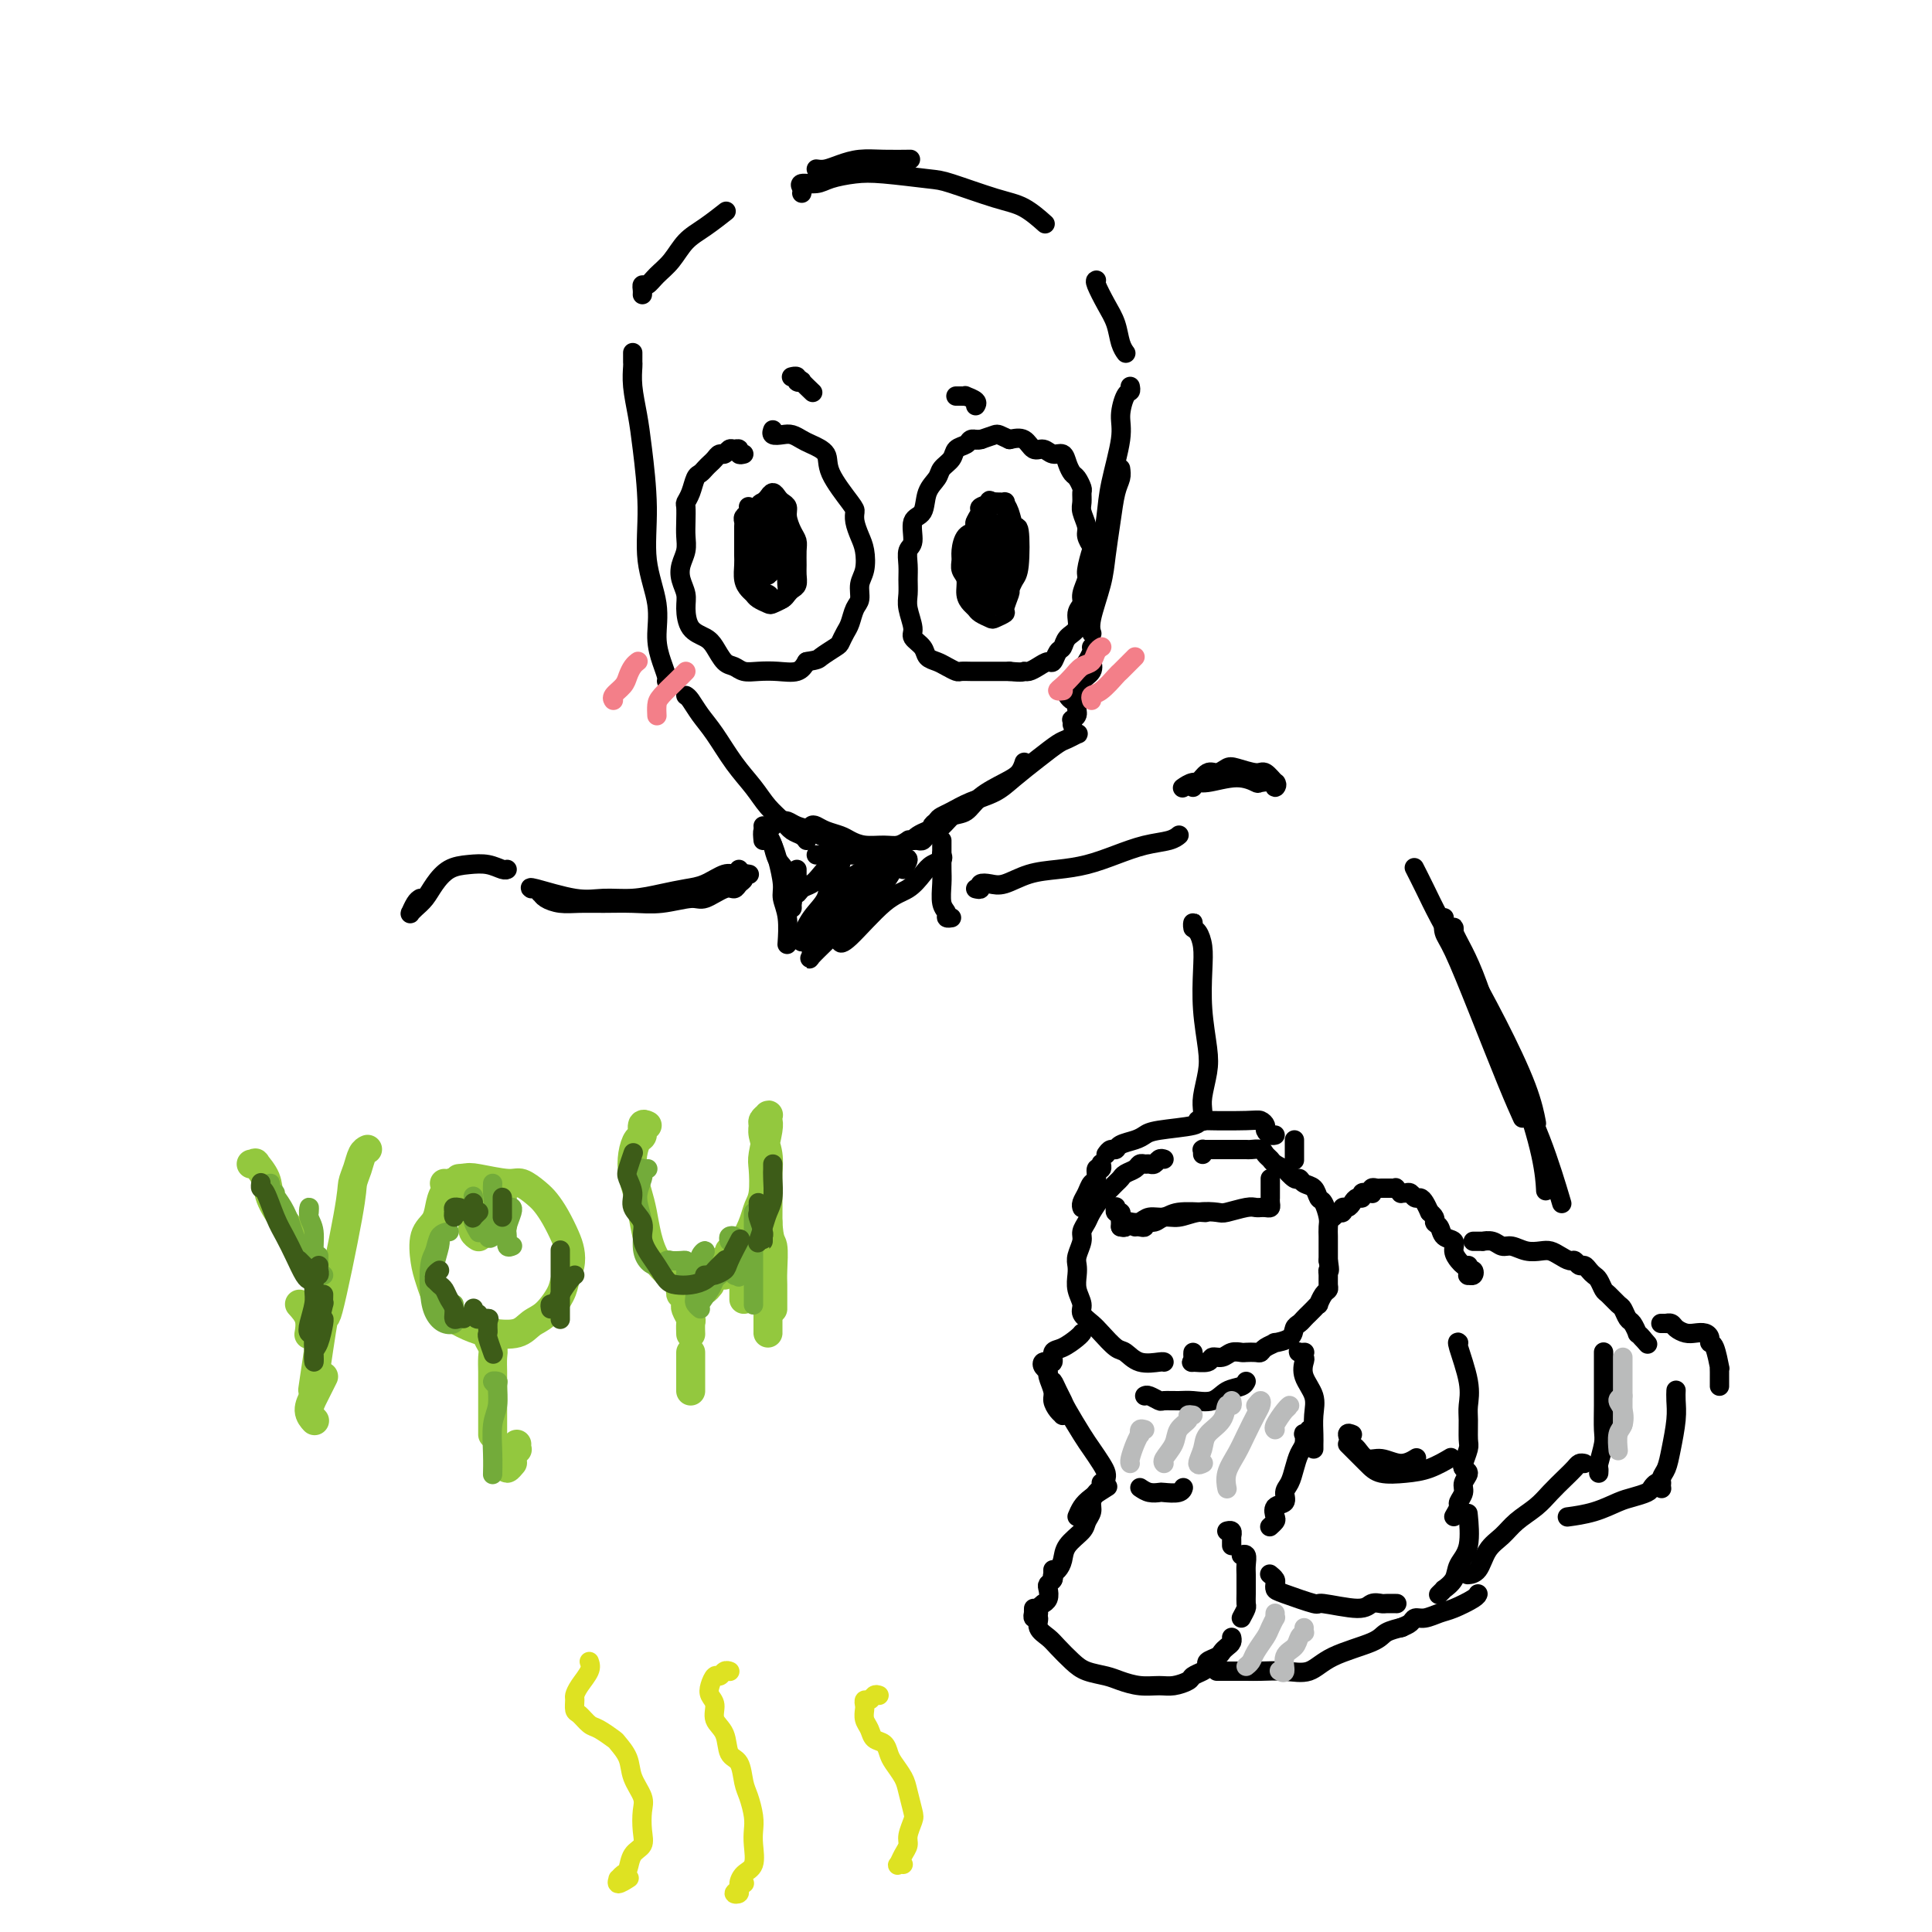 <svg viewBox='0 0 400 400' version='1.1' xmlns='http://www.w3.org/2000/svg' xmlns:xlink='http://www.w3.org/1999/xlink'><g fill='none' stroke='rgb(0,0,0)' stroke-width='4' stroke-linecap='round' stroke-linejoin='round'><path d='M131,73c0.002,0.318 0.004,0.635 0,1c-0.004,0.365 -0.012,0.776 0,1c0.012,0.224 0.046,0.260 0,1c-0.046,0.740 -0.172,2.182 0,4c0.172,1.818 0.642,4.010 1,6c0.358,1.990 0.603,3.777 1,7c0.397,3.223 0.946,7.881 1,12c0.054,4.119 -0.388,7.699 0,11c0.388,3.301 1.607,6.324 2,9c0.393,2.676 -0.038,5.004 0,7c0.038,1.996 0.546,3.659 1,5c0.454,1.341 0.853,2.361 1,3c0.147,0.639 0.042,0.897 0,1c-0.042,0.103 -0.021,0.052 0,0'/><path d='M142,144c0.262,0.164 0.524,0.329 1,1c0.476,0.671 1.166,1.849 2,3c0.834,1.151 1.813,2.276 3,4c1.187,1.724 2.583,4.048 4,6c1.417,1.952 2.856,3.531 4,5c1.144,1.469 1.995,2.828 3,4c1.005,1.172 2.164,2.157 3,3c0.836,0.843 1.348,1.546 2,2c0.652,0.454 1.445,0.661 2,1c0.555,0.339 0.873,0.811 1,1c0.127,0.189 0.064,0.094 0,0'/><path d='M169,177c0.677,0.000 1.355,0.000 2,0c0.645,0.000 1.259,0.000 2,0c0.741,0.000 1.611,0.000 3,0c1.389,0.000 3.297,0.000 4,0c0.703,0.000 0.201,-0.000 0,0c-0.201,0.000 -0.100,0.000 0,0'/><path d='M189,174c0.238,-0.324 0.476,-0.649 1,-1c0.524,-0.351 1.335,-0.730 2,-1c0.665,-0.270 1.185,-0.432 2,-1c0.815,-0.568 1.924,-1.541 3,-2c1.076,-0.459 2.120,-0.404 3,-1c0.880,-0.596 1.595,-1.845 3,-3c1.405,-1.155 3.500,-2.217 5,-3c1.500,-0.783 2.404,-1.288 3,-2c0.596,-0.712 0.885,-1.632 1,-2c0.115,-0.368 0.058,-0.184 0,0'/><path d='M194,170c-0.541,0.399 -1.083,0.798 -1,1c0.083,0.202 0.789,0.206 1,0c0.211,-0.206 -0.075,-0.621 0,-1c0.075,-0.379 0.511,-0.722 1,-1c0.489,-0.278 1.032,-0.489 2,-1c0.968,-0.511 2.360,-1.321 4,-2c1.640,-0.679 3.527,-1.228 5,-2c1.473,-0.772 2.531,-1.766 4,-3c1.469,-1.234 3.347,-2.709 5,-4c1.653,-1.291 3.080,-2.398 4,-3c0.920,-0.602 1.332,-0.697 2,-1c0.668,-0.303 1.591,-0.813 2,-1c0.409,-0.187 0.302,-0.050 0,0c-0.302,0.050 -0.801,0.014 -1,0c-0.199,-0.014 -0.100,-0.007 0,0'/><path d='M222,150c0.033,-0.442 0.066,-0.885 0,-1c-0.066,-0.115 -0.230,0.096 0,0c0.230,-0.096 0.854,-0.501 1,-1c0.146,-0.499 -0.185,-1.094 0,-2c0.185,-0.906 0.887,-2.124 1,-3c0.113,-0.876 -0.361,-1.410 0,-2c0.361,-0.590 1.559,-1.236 2,-2c0.441,-0.764 0.126,-1.647 0,-2c-0.126,-0.353 -0.063,-0.177 0,0'/><path d='M221,143c-0.119,0.284 -0.238,0.568 0,1c0.238,0.432 0.834,1.014 1,1c0.166,-0.014 -0.096,-0.622 0,-1c0.096,-0.378 0.551,-0.524 1,-1c0.449,-0.476 0.891,-1.280 1,-2c0.109,-0.720 -0.114,-1.356 0,-2c0.114,-0.644 0.567,-1.297 1,-2c0.433,-0.703 0.848,-1.456 1,-2c0.152,-0.544 0.041,-0.877 0,-1c-0.041,-0.123 -0.012,-0.035 0,0c0.012,0.035 0.006,0.018 0,0'/><path d='M154,94c-0.447,0.116 -0.893,0.231 -1,0c-0.107,-0.231 0.126,-0.809 0,-1c-0.126,-0.191 -0.611,0.004 -1,0c-0.389,-0.004 -0.682,-0.208 -1,0c-0.318,0.208 -0.663,0.829 -1,1c-0.337,0.171 -0.668,-0.108 -1,0c-0.332,0.108 -0.666,0.605 -1,1c-0.334,0.395 -0.667,0.690 -1,1c-0.333,0.310 -0.668,0.637 -1,1c-0.332,0.363 -0.663,0.764 -1,1c-0.337,0.236 -0.679,0.307 -1,1c-0.321,0.693 -0.622,2.009 -1,3c-0.378,0.991 -0.832,1.658 -1,2c-0.168,0.342 -0.048,0.360 0,1c0.048,0.640 0.026,1.904 0,3c-0.026,1.096 -0.056,2.026 0,3c0.056,0.974 0.197,1.992 0,3c-0.197,1.008 -0.731,2.007 -1,3c-0.269,0.993 -0.273,1.981 0,3c0.273,1.019 0.821,2.067 1,3c0.179,0.933 -0.013,1.749 0,3c0.013,1.251 0.230,2.937 1,4c0.770,1.063 2.092,1.504 3,2c0.908,0.496 1.400,1.047 2,2c0.600,0.953 1.307,2.307 2,3c0.693,0.693 1.372,0.723 2,1c0.628,0.277 1.204,0.801 2,1c0.796,0.199 1.811,0.074 3,0c1.189,-0.074 2.551,-0.097 4,0c1.449,0.097 2.985,0.313 4,0c1.015,-0.313 1.507,-1.157 2,-2'/><path d='M167,137c2.521,-0.424 2.325,-0.483 3,-1c0.675,-0.517 2.222,-1.494 3,-2c0.778,-0.506 0.787,-0.543 1,-1c0.213,-0.457 0.631,-1.333 1,-2c0.369,-0.667 0.691,-1.125 1,-2c0.309,-0.875 0.605,-2.166 1,-3c0.395,-0.834 0.888,-1.209 1,-2c0.112,-0.791 -0.156,-1.997 0,-3c0.156,-1.003 0.735,-1.803 1,-3c0.265,-1.197 0.215,-2.793 0,-4c-0.215,-1.207 -0.594,-2.027 -1,-3c-0.406,-0.973 -0.838,-2.098 -1,-3c-0.162,-0.902 -0.053,-1.579 0,-2c0.053,-0.421 0.051,-0.585 -1,-2c-1.051,-1.415 -3.149,-4.082 -4,-6c-0.851,-1.918 -0.454,-3.089 -1,-4c-0.546,-0.911 -2.035,-1.564 -3,-2c-0.965,-0.436 -1.407,-0.657 -2,-1c-0.593,-0.343 -1.336,-0.810 -2,-1c-0.664,-0.190 -1.250,-0.102 -2,0c-0.750,0.102 -1.663,0.220 -2,0c-0.337,-0.220 -0.096,-0.777 0,-1c0.096,-0.223 0.048,-0.111 0,0'/><path d='M203,91c0.120,0.002 0.241,0.004 0,0c-0.241,-0.004 -0.842,-0.013 -1,0c-0.158,0.013 0.128,0.048 0,0c-0.128,-0.048 -0.668,-0.179 -1,0c-0.332,0.179 -0.455,0.666 -1,1c-0.545,0.334 -1.512,0.514 -2,1c-0.488,0.486 -0.497,1.279 -1,2c-0.503,0.721 -1.502,1.370 -2,2c-0.498,0.630 -0.497,1.240 -1,2c-0.503,0.760 -1.512,1.669 -2,3c-0.488,1.331 -0.456,3.084 -1,4c-0.544,0.916 -1.662,0.997 -2,2c-0.338,1.003 0.106,2.929 0,4c-0.106,1.071 -0.762,1.286 -1,2c-0.238,0.714 -0.060,1.928 0,3c0.060,1.072 0.000,2.002 0,3c-0.000,0.998 0.060,2.063 0,3c-0.060,0.937 -0.238,1.746 0,3c0.238,1.254 0.893,2.952 1,4c0.107,1.048 -0.334,1.446 0,2c0.334,0.554 1.441,1.262 2,2c0.559,0.738 0.569,1.504 1,2c0.431,0.496 1.285,0.721 2,1c0.715,0.279 1.293,0.611 2,1c0.707,0.389 1.544,0.836 2,1c0.456,0.164 0.532,0.044 1,0c0.468,-0.044 1.330,-0.012 2,0c0.670,0.012 1.149,0.003 2,0c0.851,-0.003 2.075,-0.001 3,0c0.925,0.001 1.550,0.000 2,0c0.450,-0.000 0.725,-0.000 1,0'/><path d='M209,139c2.964,0.298 2.874,0.043 3,0c0.126,-0.043 0.467,0.125 1,0c0.533,-0.125 1.256,-0.543 2,-1c0.744,-0.457 1.507,-0.952 2,-1c0.493,-0.048 0.714,0.350 1,0c0.286,-0.350 0.636,-1.448 1,-2c0.364,-0.552 0.743,-0.557 1,-1c0.257,-0.443 0.394,-1.325 1,-2c0.606,-0.675 1.683,-1.144 2,-2c0.317,-0.856 -0.126,-2.100 0,-3c0.126,-0.900 0.822,-1.457 1,-2c0.178,-0.543 -0.161,-1.072 0,-2c0.161,-0.928 0.824,-2.255 1,-3c0.176,-0.745 -0.134,-0.908 0,-2c0.134,-1.092 0.712,-3.111 1,-4c0.288,-0.889 0.288,-0.646 0,-1c-0.288,-0.354 -0.862,-1.303 -1,-2c-0.138,-0.697 0.160,-1.141 0,-2c-0.160,-0.859 -0.778,-2.132 -1,-3c-0.222,-0.868 -0.048,-1.331 0,-2c0.048,-0.669 -0.029,-1.544 0,-2c0.029,-0.456 0.163,-0.494 0,-1c-0.163,-0.506 -0.624,-1.479 -1,-2c-0.376,-0.521 -0.667,-0.589 -1,-1c-0.333,-0.411 -0.708,-1.166 -1,-2c-0.292,-0.834 -0.500,-1.748 -1,-2c-0.500,-0.252 -1.291,0.156 -2,0c-0.709,-0.156 -1.334,-0.877 -2,-1c-0.666,-0.123 -1.372,0.351 -2,0c-0.628,-0.351 -1.180,-1.529 -2,-2c-0.820,-0.471 -1.910,-0.236 -3,0'/><path d='M209,91c-2.370,-1.061 -2.295,-1.212 -3,-1c-0.705,0.212 -2.190,0.788 -3,1c-0.810,0.212 -0.946,0.061 -1,0c-0.054,-0.061 -0.027,-0.030 0,0'/><path d='M155,105c-0.030,-0.090 -0.061,-0.180 0,0c0.061,0.180 0.212,0.628 0,1c-0.212,0.372 -0.789,0.666 -1,1c-0.211,0.334 -0.057,0.709 0,1c0.057,0.291 0.015,0.500 0,1c-0.015,0.500 -0.005,1.292 0,2c0.005,0.708 0.004,1.331 0,2c-0.004,0.669 -0.012,1.384 0,2c0.012,0.616 0.044,1.135 0,2c-0.044,0.865 -0.162,2.078 0,3c0.162,0.922 0.606,1.554 1,2c0.394,0.446 0.739,0.705 1,1c0.261,0.295 0.437,0.626 1,1c0.563,0.374 1.513,0.791 2,1c0.487,0.209 0.513,0.212 1,0c0.487,-0.212 1.437,-0.637 2,-1c0.563,-0.363 0.739,-0.662 1,-1c0.261,-0.338 0.606,-0.713 1,-1c0.394,-0.287 0.838,-0.486 1,-1c0.162,-0.514 0.041,-1.344 0,-2c-0.041,-0.656 -0.001,-1.138 0,-2c0.001,-0.862 -0.037,-2.104 0,-3c0.037,-0.896 0.151,-1.444 0,-2c-0.151,-0.556 -0.565,-1.118 -1,-2c-0.435,-0.882 -0.890,-2.083 -1,-3c-0.110,-0.917 0.125,-1.549 0,-2c-0.125,-0.451 -0.611,-0.720 -1,-1c-0.389,-0.280 -0.682,-0.570 -1,-1c-0.318,-0.430 -0.663,-1.000 -1,-1c-0.337,0.000 -0.668,0.572 -1,1c-0.332,0.428 -0.666,0.714 -1,1'/><path d='M158,104c-0.785,0.146 -0.746,0.512 -1,1c-0.254,0.488 -0.801,1.097 -1,2c-0.199,0.903 -0.049,2.100 0,3c0.049,0.900 -0.003,1.502 0,2c0.003,0.498 0.060,0.893 0,2c-0.060,1.107 -0.238,2.927 0,4c0.238,1.073 0.893,1.399 1,2c0.107,0.601 -0.335,1.476 0,2c0.335,0.524 1.448,0.698 2,1c0.552,0.302 0.545,0.732 1,1c0.455,0.268 1.372,0.374 2,0c0.628,-0.374 0.968,-1.230 1,-2c0.032,-0.770 -0.242,-1.455 0,-2c0.242,-0.545 1.000,-0.949 1,-2c-0.000,-1.051 -0.760,-2.748 -1,-4c-0.240,-1.252 0.038,-2.057 0,-3c-0.038,-0.943 -0.392,-2.023 -1,-3c-0.608,-0.977 -1.470,-1.851 -2,-2c-0.530,-0.149 -0.728,0.425 -1,1c-0.272,0.575 -0.619,1.149 -1,2c-0.381,0.851 -0.797,1.980 -1,3c-0.203,1.020 -0.194,1.931 0,3c0.194,1.069 0.573,2.295 1,3c0.427,0.705 0.904,0.888 1,1c0.096,0.112 -0.188,0.154 0,0c0.188,-0.154 0.849,-0.503 1,-1c0.151,-0.497 -0.207,-1.144 0,-2c0.207,-0.856 0.979,-1.923 1,-3c0.021,-1.077 -0.708,-2.165 -1,-3c-0.292,-0.835 -0.146,-1.418 0,-2'/><path d='M160,108c0.292,-1.795 0.022,-1.283 0,-1c-0.022,0.283 0.203,0.339 0,1c-0.203,0.661 -0.836,1.929 -1,3c-0.164,1.071 0.140,1.944 0,3c-0.140,1.056 -0.724,2.293 -1,3c-0.276,0.707 -0.245,0.883 0,1c0.245,0.117 0.705,0.176 1,0c0.295,-0.176 0.426,-0.586 1,-1c0.574,-0.414 1.593,-0.833 2,-1c0.407,-0.167 0.204,-0.084 0,0'/><path d='M204,107c-0.415,0.032 -0.830,0.064 -1,0c-0.170,-0.064 -0.096,-0.224 0,0c0.096,0.224 0.215,0.832 0,1c-0.215,0.168 -0.765,-0.103 -1,0c-0.235,0.103 -0.154,0.580 0,1c0.154,0.420 0.380,0.784 0,1c-0.380,0.216 -1.366,0.283 -2,1c-0.634,0.717 -0.917,2.082 -1,3c-0.083,0.918 0.033,1.387 0,2c-0.033,0.613 -0.216,1.368 0,2c0.216,0.632 0.830,1.139 1,2c0.170,0.861 -0.105,2.077 0,3c0.105,0.923 0.590,1.555 1,2c0.410,0.445 0.745,0.704 1,1c0.255,0.296 0.432,0.628 1,1c0.568,0.372 1.529,0.782 2,1c0.471,0.218 0.452,0.242 1,0c0.548,-0.242 1.664,-0.750 2,-1c0.336,-0.250 -0.106,-0.244 0,-1c0.106,-0.756 0.760,-2.276 1,-3c0.240,-0.724 0.064,-0.653 0,-1c-0.064,-0.347 -0.018,-1.113 0,-2c0.018,-0.887 0.006,-1.896 0,-3c-0.006,-1.104 -0.006,-2.304 0,-3c0.006,-0.696 0.017,-0.889 0,-2c-0.017,-1.111 -0.064,-3.138 0,-4c0.064,-0.862 0.238,-0.557 0,-1c-0.238,-0.443 -0.889,-1.634 -1,-2c-0.111,-0.366 0.316,0.094 0,0c-0.316,-0.094 -1.376,-0.741 -2,-1c-0.624,-0.259 -0.812,-0.129 -1,0'/><path d='M205,104c-0.493,-0.669 0.274,-0.342 0,0c-0.274,0.342 -1.589,0.700 -2,1c-0.411,0.300 0.081,0.541 0,1c-0.081,0.459 -0.736,1.137 -1,2c-0.264,0.863 -0.138,1.913 0,3c0.138,1.087 0.288,2.212 0,3c-0.288,0.788 -1.012,1.237 -1,2c0.012,0.763 0.762,1.838 1,3c0.238,1.162 -0.035,2.409 0,3c0.035,0.591 0.376,0.524 1,1c0.624,0.476 1.529,1.494 2,2c0.471,0.506 0.508,0.499 1,0c0.492,-0.499 1.439,-1.491 2,-2c0.561,-0.509 0.736,-0.537 1,-1c0.264,-0.463 0.618,-1.363 1,-2c0.382,-0.637 0.792,-1.012 1,-3c0.208,-1.988 0.215,-5.590 0,-7c-0.215,-1.410 -0.653,-0.627 -1,-1c-0.347,-0.373 -0.603,-1.901 -1,-3c-0.397,-1.099 -0.933,-1.768 -1,-2c-0.067,-0.232 0.336,-0.029 0,0c-0.336,0.029 -1.412,-0.118 -2,0c-0.588,0.118 -0.689,0.500 -1,1c-0.311,0.500 -0.830,1.116 -1,2c-0.170,0.884 0.011,2.035 0,3c-0.011,0.965 -0.213,1.745 0,3c0.213,1.255 0.841,2.986 1,4c0.159,1.014 -0.149,1.311 0,2c0.149,0.689 0.757,1.768 1,2c0.243,0.232 0.122,-0.384 0,-1'/><path d='M206,120c0.468,2.372 1.638,0.303 2,-1c0.362,-1.303 -0.083,-1.838 0,-3c0.083,-1.162 0.694,-2.950 1,-4c0.306,-1.050 0.307,-1.361 0,-2c-0.307,-0.639 -0.922,-1.606 -1,-2c-0.078,-0.394 0.382,-0.215 0,0c-0.382,0.215 -1.606,0.467 -2,1c-0.394,0.533 0.041,1.349 0,2c-0.041,0.651 -0.557,1.139 -1,2c-0.443,0.861 -0.812,2.095 -1,3c-0.188,0.905 -0.195,1.481 0,2c0.195,0.519 0.592,0.980 1,1c0.408,0.020 0.828,-0.402 1,-1c0.172,-0.598 0.095,-1.373 0,-2c-0.095,-0.627 -0.207,-1.107 0,-2c0.207,-0.893 0.735,-2.201 1,-3c0.265,-0.799 0.267,-1.091 0,-1c-0.267,0.091 -0.803,0.563 -1,1c-0.197,0.437 -0.056,0.839 0,1c0.056,0.161 0.028,0.080 0,0'/><path d='M164,78c-0.123,0.029 -0.245,0.058 0,0c0.245,-0.058 0.858,-0.204 1,0c0.142,0.204 -0.186,0.759 0,1c0.186,0.241 0.885,0.168 1,0c0.115,-0.168 -0.354,-0.430 0,0c0.354,0.430 1.530,1.551 2,2c0.470,0.449 0.235,0.224 0,0'/><path d='M198,82c-0.079,0.002 -0.157,0.003 0,0c0.157,-0.003 0.550,-0.011 1,0c0.450,0.011 0.958,0.042 1,0c0.042,-0.042 -0.380,-0.156 0,0c0.380,0.156 1.564,0.580 2,1c0.436,0.420 0.125,0.834 0,1c-0.125,0.166 -0.062,0.083 0,0'/><path d='M133,61c0.019,-0.298 0.039,-0.595 0,-1c-0.039,-0.405 -0.135,-0.916 0,-1c0.135,-0.084 0.502,0.260 1,0c0.498,-0.260 1.125,-1.125 2,-2c0.875,-0.875 1.996,-1.762 3,-3c1.004,-1.238 1.891,-2.829 3,-4c1.109,-1.171 2.442,-1.922 4,-3c1.558,-1.078 3.343,-2.483 4,-3c0.657,-0.517 0.188,-0.148 0,0c-0.188,0.148 -0.094,0.074 0,0'/><path d='M169,35c0.597,0.083 1.194,0.166 2,0c0.806,-0.166 1.821,-0.580 3,-1c1.179,-0.420 2.522,-0.844 4,-1c1.478,-0.156 3.090,-0.042 5,0c1.910,0.042 4.117,0.012 5,0c0.883,-0.012 0.441,-0.006 0,0'/><path d='M166,40c0.075,-0.303 0.151,-0.607 0,-1c-0.151,-0.393 -0.527,-0.877 0,-1c0.527,-0.123 1.958,0.114 3,0c1.042,-0.114 1.694,-0.579 3,-1c1.306,-0.421 3.265,-0.796 5,-1c1.735,-0.204 3.247,-0.236 6,0c2.753,0.236 6.749,0.740 9,1c2.251,0.260 2.758,0.277 5,1c2.242,0.723 6.220,2.153 9,3c2.780,0.847 4.364,1.113 6,2c1.636,0.887 3.325,2.396 4,3c0.675,0.604 0.338,0.302 0,0'/><path d='M227,58c-0.172,0.063 -0.344,0.126 0,1c0.344,0.874 1.203,2.560 2,4c0.797,1.440 1.533,2.633 2,4c0.467,1.367 0.664,2.906 1,4c0.336,1.094 0.810,1.741 1,2c0.190,0.259 0.095,0.129 0,0'/><path d='M234,80c0.079,0.407 0.158,0.813 0,1c-0.158,0.187 -0.553,0.153 -1,1c-0.447,0.847 -0.947,2.575 -1,4c-0.053,1.425 0.339,2.548 0,5c-0.339,2.452 -1.411,6.235 -2,9c-0.589,2.765 -0.697,4.514 -1,7c-0.303,2.486 -0.801,5.710 -1,7c-0.199,1.290 -0.100,0.645 0,0'/><path d='M232,97c0.090,0.640 0.180,1.280 0,2c-0.180,0.720 -0.630,1.519 -1,3c-0.370,1.481 -0.659,3.644 -1,6c-0.341,2.356 -0.732,4.905 -1,7c-0.268,2.095 -0.412,3.737 -1,6c-0.588,2.263 -1.620,5.148 -2,7c-0.380,1.852 -0.109,2.672 0,3c0.109,0.328 0.054,0.164 0,0'/><path d='M158,171c0.326,0.696 0.651,1.392 1,2c0.349,0.608 0.720,1.129 1,2c0.280,0.871 0.467,2.094 1,3c0.533,0.906 1.411,1.497 2,3c0.589,1.503 0.890,3.918 1,5c0.110,1.082 0.030,0.830 0,1c-0.030,0.170 -0.008,0.763 0,1c0.008,0.237 0.004,0.119 0,0'/><path d='M158,174c-0.089,-0.913 -0.177,-1.825 0,-2c0.177,-0.175 0.621,0.389 1,1c0.379,0.611 0.694,1.270 1,2c0.306,0.730 0.604,1.531 1,3c0.396,1.469 0.891,3.606 1,5c0.109,1.394 -0.167,2.044 0,3c0.167,0.956 0.776,2.219 1,4c0.224,1.781 0.064,4.080 0,5c-0.064,0.920 -0.032,0.460 0,0'/><path d='M195,174c-0.001,0.270 -0.001,0.541 0,1c0.001,0.459 0.004,1.107 0,2c-0.004,0.893 -0.016,2.033 0,3c0.016,0.967 0.061,1.762 0,3c-0.061,1.238 -0.226,2.920 0,4c0.226,1.080 0.844,1.557 1,2c0.156,0.443 -0.150,0.850 0,1c0.150,0.150 0.757,0.043 1,0c0.243,-0.043 0.121,-0.021 0,0'/><path d='M195,177c-0.049,-0.093 -0.098,-0.187 0,0c0.098,0.187 0.343,0.653 0,1c-0.343,0.347 -1.275,0.573 -2,1c-0.725,0.427 -1.242,1.054 -2,2c-0.758,0.946 -1.755,2.212 -3,3c-1.245,0.788 -2.736,1.097 -5,3c-2.264,1.903 -5.300,5.399 -7,7c-1.700,1.601 -2.064,1.305 -2,1c0.064,-0.305 0.556,-0.621 1,-1c0.444,-0.379 0.841,-0.823 1,-1c0.159,-0.177 0.079,-0.089 0,0'/><path d='M187,180c0.485,-0.803 0.971,-1.606 1,-2c0.029,-0.394 -0.397,-0.380 -1,0c-0.603,0.380 -1.382,1.126 -2,2c-0.618,0.874 -1.077,1.877 -2,3c-0.923,1.123 -2.312,2.367 -4,4c-1.688,1.633 -3.676,3.657 -5,5c-1.324,1.343 -1.983,2.006 -3,3c-1.017,0.994 -2.391,2.319 -3,3c-0.609,0.681 -0.452,0.719 0,0c0.452,-0.719 1.199,-2.193 2,-3c0.801,-0.807 1.658,-0.945 2,-1c0.342,-0.055 0.171,-0.028 0,0'/><path d='M182,182c0.345,-0.365 0.690,-0.729 1,-1c0.310,-0.271 0.586,-0.447 1,-1c0.414,-0.553 0.965,-1.483 1,-2c0.035,-0.517 -0.445,-0.623 -1,0c-0.555,0.623 -1.185,1.973 -2,3c-0.815,1.027 -1.816,1.731 -3,3c-1.184,1.269 -2.551,3.102 -4,5c-1.449,1.898 -2.982,3.859 -4,5c-1.018,1.141 -1.523,1.461 -2,2c-0.477,0.539 -0.926,1.296 -1,1c-0.074,-0.296 0.228,-1.646 1,-3c0.772,-1.354 2.016,-2.711 3,-4c0.984,-1.289 1.710,-2.511 2,-3c0.290,-0.489 0.145,-0.244 0,0'/><path d='M176,184c1.301,-1.191 2.603,-2.381 3,-3c0.397,-0.619 -0.109,-0.665 0,-1c0.109,-0.335 0.833,-0.958 1,-1c0.167,-0.042 -0.225,0.496 -1,1c-0.775,0.504 -1.934,0.972 -3,2c-1.066,1.028 -2.038,2.615 -3,4c-0.962,1.385 -1.913,2.570 -3,4c-1.087,1.430 -2.308,3.107 -3,4c-0.692,0.893 -0.853,1.001 -1,1c-0.147,-0.001 -0.280,-0.111 0,-1c0.280,-0.889 0.974,-2.556 2,-4c1.026,-1.444 2.384,-2.665 3,-4c0.616,-1.335 0.489,-2.785 1,-4c0.511,-1.215 1.661,-2.194 2,-3c0.339,-0.806 -0.134,-1.440 -1,-1c-0.866,0.440 -2.127,1.954 -3,3c-0.873,1.046 -1.358,1.622 -2,2c-0.642,0.378 -1.440,0.556 -2,1c-0.560,0.444 -0.882,1.152 -1,1c-0.118,-0.152 -0.032,-1.164 0,-2c0.032,-0.836 0.009,-1.494 0,-2c-0.009,-0.506 -0.002,-0.859 0,-1c0.002,-0.141 0.001,-0.071 0,0'/><path d='M160,171c-0.088,0.115 -0.176,0.230 0,0c0.176,-0.230 0.615,-0.806 1,-1c0.385,-0.194 0.714,-0.007 1,0c0.286,0.007 0.527,-0.166 1,0c0.473,0.166 1.178,0.670 2,1c0.822,0.330 1.761,0.484 3,1c1.239,0.516 2.777,1.392 4,2c1.223,0.608 2.132,0.946 3,1c0.868,0.054 1.695,-0.178 2,0c0.305,0.178 0.087,0.765 0,1c-0.087,0.235 -0.044,0.117 0,0'/><path d='M170,173c-0.315,-0.451 -0.629,-0.903 -1,-1c-0.371,-0.097 -0.797,0.159 -1,0c-0.203,-0.159 -0.182,-0.733 0,-1c0.182,-0.267 0.526,-0.225 1,0c0.474,0.225 1.078,0.634 2,1c0.922,0.366 2.162,0.687 3,1c0.838,0.313 1.276,0.616 2,1c0.724,0.384 1.736,0.849 3,1c1.264,0.151 2.782,-0.011 4,0c1.218,0.011 2.136,0.195 3,0c0.864,-0.195 1.676,-0.770 2,-1c0.324,-0.230 0.162,-0.115 0,0'/><path d='M189,174c-0.088,0.008 -0.177,0.015 0,0c0.177,-0.015 0.618,-0.053 1,0c0.382,0.053 0.705,0.196 1,0c0.295,-0.196 0.563,-0.732 1,-1c0.438,-0.268 1.045,-0.268 2,-1c0.955,-0.732 2.257,-2.197 3,-3c0.743,-0.803 0.927,-0.944 1,-1c0.073,-0.056 0.037,-0.028 0,0'/><path d='M155,181c0.120,0.025 0.240,0.049 0,0c-0.240,-0.049 -0.839,-0.173 -1,0c-0.161,0.173 0.115,0.643 0,1c-0.115,0.357 -0.622,0.602 -1,1c-0.378,0.398 -0.627,0.947 -1,1c-0.373,0.053 -0.870,-0.392 -2,0c-1.130,0.392 -2.892,1.622 -4,2c-1.108,0.378 -1.563,-0.095 -3,0c-1.437,0.095 -3.858,0.758 -6,1c-2.142,0.242 -4.006,0.062 -6,0c-1.994,-0.062 -4.117,-0.006 -6,0c-1.883,0.006 -3.525,-0.037 -5,0c-1.475,0.037 -2.784,0.153 -4,0c-1.216,-0.153 -2.340,-0.577 -3,-1c-0.660,-0.423 -0.857,-0.845 -1,-1c-0.143,-0.155 -0.231,-0.042 0,0c0.231,0.042 0.780,0.012 1,0c0.220,-0.012 0.110,-0.006 0,0'/><path d='M153,180c-0.293,0.477 -0.586,0.954 -1,1c-0.414,0.046 -0.948,-0.337 -2,0c-1.052,0.337 -2.622,1.396 -4,2c-1.378,0.604 -2.562,0.752 -4,1c-1.438,0.248 -3.129,0.595 -5,1c-1.871,0.405 -3.923,0.869 -6,1c-2.077,0.131 -4.178,-0.070 -6,0c-1.822,0.070 -3.365,0.410 -6,0c-2.635,-0.410 -6.363,-1.572 -8,-2c-1.637,-0.428 -1.182,-0.122 -1,0c0.182,0.122 0.091,0.061 0,0'/><path d='M87,186c-0.308,0.195 -0.616,0.390 -1,1c-0.384,0.610 -0.843,1.636 -1,2c-0.157,0.364 -0.012,0.064 0,0c0.012,-0.064 -0.108,0.106 0,0c0.108,-0.106 0.443,-0.487 1,-1c0.557,-0.513 1.335,-1.158 2,-2c0.665,-0.842 1.218,-1.882 2,-3c0.782,-1.118 1.793,-2.314 3,-3c1.207,-0.686 2.611,-0.863 4,-1c1.389,-0.137 2.764,-0.232 4,0c1.236,0.232 2.333,0.793 3,1c0.667,0.207 0.905,0.059 1,0c0.095,-0.059 0.048,-0.030 0,0'/><path d='M202,184c0.467,0.109 0.934,0.219 1,0c0.066,-0.219 -0.270,-0.766 0,-1c0.270,-0.234 1.144,-0.156 2,0c0.856,0.156 1.693,0.390 3,0c1.307,-0.390 3.082,-1.404 5,-2c1.918,-0.596 3.977,-0.775 6,-1c2.023,-0.225 4.010,-0.495 6,-1c1.990,-0.505 3.984,-1.246 6,-2c2.016,-0.754 4.056,-1.522 6,-2c1.944,-0.478 3.793,-0.667 5,-1c1.207,-0.333 1.774,-0.809 2,-1c0.226,-0.191 0.113,-0.095 0,0'/><path d='M247,163c-0.065,-0.485 -0.130,-0.971 0,-1c0.130,-0.029 0.455,0.397 1,0c0.545,-0.397 1.308,-1.619 2,-2c0.692,-0.381 1.311,0.078 2,0c0.689,-0.078 1.446,-0.692 2,-1c0.554,-0.308 0.905,-0.308 2,0c1.095,0.308 2.934,0.924 4,1c1.066,0.076 1.360,-0.390 2,0c0.640,0.390 1.624,1.635 2,2c0.376,0.365 0.142,-0.150 0,0c-0.142,0.150 -0.191,0.963 0,1c0.191,0.037 0.623,-0.704 0,-1c-0.623,-0.296 -2.302,-0.147 -3,0c-0.698,0.147 -0.415,0.292 -1,0c-0.585,-0.292 -2.038,-1.020 -4,-1c-1.962,0.020 -4.433,0.789 -6,1c-1.567,0.211 -2.230,-0.135 -3,0c-0.770,0.135 -1.649,0.753 -2,1c-0.351,0.247 -0.176,0.124 0,0'/><path d='M241,240c-0.333,-0.114 -0.667,-0.227 -1,0c-0.333,0.227 -0.666,0.796 -1,1c-0.334,0.204 -0.671,0.043 -1,0c-0.329,-0.043 -0.652,0.030 -1,0c-0.348,-0.030 -0.722,-0.164 -1,0c-0.278,0.164 -0.460,0.626 -1,1c-0.540,0.374 -1.439,0.662 -2,1c-0.561,0.338 -0.784,0.727 -1,1c-0.216,0.273 -0.425,0.429 -1,1c-0.575,0.571 -1.517,1.557 -2,2c-0.483,0.443 -0.507,0.344 -1,1c-0.493,0.656 -1.456,2.066 -2,3c-0.544,0.934 -0.668,1.391 -1,2c-0.332,0.609 -0.873,1.370 -1,2c-0.127,0.630 0.161,1.130 0,2c-0.161,0.870 -0.771,2.110 -1,3c-0.229,0.890 -0.077,1.432 0,2c0.077,0.568 0.079,1.164 0,2c-0.079,0.836 -0.241,1.913 0,3c0.241,1.087 0.883,2.183 1,3c0.117,0.817 -0.293,1.355 0,2c0.293,0.645 1.287,1.396 2,2c0.713,0.604 1.144,1.062 2,2c0.856,0.938 2.138,2.356 3,3c0.862,0.644 1.303,0.512 2,1c0.697,0.488 1.651,1.595 3,2c1.349,0.405 3.094,0.109 4,0c0.906,-0.109 0.973,-0.031 1,0c0.027,0.031 0.013,0.016 0,0'/><path d='M249,239c-0.009,-0.423 -0.018,-0.845 0,-1c0.018,-0.155 0.063,-0.041 0,0c-0.063,0.041 -0.235,0.011 0,0c0.235,-0.011 0.875,-0.003 1,0c0.125,0.003 -0.266,0.001 0,0c0.266,-0.001 1.189,-0.000 2,0c0.811,0.000 1.512,0.000 2,0c0.488,-0.000 0.765,-0.001 1,0c0.235,0.001 0.430,0.003 1,0c0.570,-0.003 1.515,-0.012 2,0c0.485,0.012 0.510,0.044 1,0c0.490,-0.044 1.446,-0.165 2,0c0.554,0.165 0.707,0.617 1,1c0.293,0.383 0.726,0.699 1,1c0.274,0.301 0.388,0.588 1,1c0.612,0.412 1.721,0.951 2,1c0.279,0.049 -0.272,-0.391 0,0c0.272,0.391 1.368,1.615 2,2c0.632,0.385 0.799,-0.067 1,0c0.201,0.067 0.436,0.655 1,1c0.564,0.345 1.458,0.448 2,1c0.542,0.552 0.734,1.552 1,2c0.266,0.448 0.607,0.343 1,1c0.393,0.657 0.837,2.077 1,3c0.163,0.923 0.044,1.350 0,2c-0.044,0.650 -0.012,1.525 0,2c0.012,0.475 0.003,0.551 0,1c-0.003,0.449 -0.001,1.271 0,2c0.001,0.729 0.000,1.364 0,2'/><path d='M275,261c0.463,2.742 0.121,2.095 0,2c-0.121,-0.095 -0.022,0.360 0,1c0.022,0.640 -0.032,1.463 0,2c0.032,0.537 0.149,0.788 0,1c-0.149,0.212 -0.565,0.385 -1,1c-0.435,0.615 -0.890,1.670 -1,2c-0.110,0.330 0.125,-0.066 0,0c-0.125,0.066 -0.612,0.594 -1,1c-0.388,0.406 -0.679,0.690 -1,1c-0.321,0.310 -0.672,0.647 -1,1c-0.328,0.353 -0.632,0.721 -1,1c-0.368,0.279 -0.799,0.470 -1,1c-0.201,0.530 -0.173,1.400 -1,2c-0.827,0.600 -2.511,0.931 -3,1c-0.489,0.069 0.216,-0.125 0,0c-0.216,0.125 -1.352,0.570 -2,1c-0.648,0.430 -0.807,0.846 -1,1c-0.193,0.154 -0.422,0.045 -1,0c-0.578,-0.045 -1.507,-0.027 -2,0c-0.493,0.027 -0.549,0.064 -1,0c-0.451,-0.064 -1.295,-0.227 -2,0c-0.705,0.227 -1.271,0.846 -2,1c-0.729,0.154 -1.621,-0.158 -2,0c-0.379,0.158 -0.245,0.785 -1,1c-0.755,0.215 -2.398,0.019 -3,0c-0.602,-0.019 -0.161,0.139 0,0c0.161,-0.139 0.043,-0.576 0,-1c-0.043,-0.424 -0.012,-0.835 0,-1c0.012,-0.165 0.006,-0.082 0,0'/><path d='M237,289c0.207,-0.114 0.413,-0.227 1,0c0.587,0.227 1.553,0.795 2,1c0.447,0.205 0.373,0.048 1,0c0.627,-0.048 1.954,0.012 3,0c1.046,-0.012 1.811,-0.098 3,0c1.189,0.098 2.802,0.380 4,0c1.198,-0.380 1.981,-1.421 3,-2c1.019,-0.579 2.274,-0.694 3,-1c0.726,-0.306 0.922,-0.802 1,-1c0.078,-0.198 0.039,-0.099 0,0'/><path d='M231,250c0.030,-0.119 0.061,-0.238 0,0c-0.061,0.238 -0.212,0.833 0,1c0.212,0.167 0.789,-0.095 1,0c0.211,0.095 0.057,0.548 0,1c-0.057,0.452 -0.015,0.905 0,1c0.015,0.095 0.004,-0.167 0,0c-0.004,0.167 -0.001,0.762 0,1c0.001,0.238 0.001,0.119 0,0'/><path d='M232,254c0.440,0.111 0.879,0.222 1,0c0.121,-0.222 -0.077,-0.776 0,-1c0.077,-0.224 0.430,-0.116 1,0c0.570,0.116 1.359,0.241 2,0c0.641,-0.241 1.136,-0.849 2,-1c0.864,-0.151 2.098,0.155 3,0c0.902,-0.155 1.474,-0.773 3,-1c1.526,-0.227 4.008,-0.065 5,0c0.992,0.065 0.496,0.032 0,0'/><path d='M235,254c0.296,-0.033 0.592,-0.065 1,0c0.408,0.065 0.926,0.229 1,0c0.074,-0.229 -0.298,-0.850 0,-1c0.298,-0.150 1.267,0.170 2,0c0.733,-0.170 1.230,-0.829 2,-1c0.770,-0.171 1.813,0.147 3,0c1.187,-0.147 2.517,-0.757 4,-1c1.483,-0.243 3.119,-0.118 4,0c0.881,0.118 1.006,0.228 2,0c0.994,-0.228 2.858,-0.793 4,-1c1.142,-0.207 1.564,-0.055 2,0c0.436,0.055 0.887,0.012 1,0c0.113,-0.012 -0.113,0.007 0,0c0.113,-0.007 0.566,-0.040 1,0c0.434,0.040 0.848,0.151 1,0c0.152,-0.151 0.041,-0.565 0,-1c-0.041,-0.435 -0.011,-0.891 0,-1c0.011,-0.109 0.003,0.129 0,0c-0.003,-0.129 -0.001,-0.627 0,-1c0.001,-0.373 0.000,-0.622 0,-1c-0.000,-0.378 -0.000,-0.885 0,-1c0.000,-0.115 0.000,0.161 0,0c-0.000,-0.161 -0.000,-0.760 0,-1c0.000,-0.240 0.000,-0.120 0,0'/><path d='M224,250c0.025,0.068 0.049,0.136 0,0c-0.049,-0.136 -0.172,-0.475 0,-1c0.172,-0.525 0.638,-1.236 1,-2c0.362,-0.764 0.619,-1.582 1,-2c0.381,-0.418 0.887,-0.438 1,-1c0.113,-0.562 -0.166,-1.667 0,-2c0.166,-0.333 0.776,0.107 1,0c0.224,-0.107 0.060,-0.759 0,-1c-0.060,-0.241 -0.017,-0.069 0,0c0.017,0.069 0.009,0.034 0,0'/><path d='M229,239c0.319,-0.447 0.638,-0.893 1,-1c0.362,-0.107 0.767,0.126 1,0c0.233,-0.126 0.294,-0.611 1,-1c0.706,-0.389 2.056,-0.682 3,-1c0.944,-0.318 1.483,-0.660 2,-1c0.517,-0.340 1.014,-0.679 3,-1c1.986,-0.321 5.463,-0.623 7,-1c1.537,-0.377 1.134,-0.830 1,-1c-0.134,-0.170 0.002,-0.057 2,0c1.998,0.057 5.859,0.057 8,0c2.141,-0.057 2.563,-0.173 3,0c0.437,0.173 0.888,0.635 1,1c0.112,0.365 -0.114,0.634 0,1c0.114,0.366 0.567,0.830 1,1c0.433,0.170 0.847,0.046 1,0c0.153,-0.046 0.044,-0.013 0,0c-0.044,0.013 -0.022,0.007 0,0'/><path d='M268,236c0.000,0.369 0.000,0.738 0,1c0.000,0.262 0.000,0.417 0,1c0.000,0.583 0.000,1.595 0,2c0.000,0.405 0.000,0.202 0,0'/><path d='M276,252c0.455,-0.414 0.909,-0.828 1,-1c0.091,-0.172 -0.183,-0.101 0,0c0.183,0.101 0.822,0.233 1,0c0.178,-0.233 -0.106,-0.832 0,-1c0.106,-0.168 0.602,0.095 1,0c0.398,-0.095 0.699,-0.547 1,-1c0.301,-0.453 0.601,-0.906 1,-1c0.399,-0.094 0.895,0.171 1,0c0.105,-0.171 -0.182,-0.777 0,-1c0.182,-0.223 0.833,-0.064 1,0c0.167,0.064 -0.148,0.031 0,0c0.148,-0.031 0.761,-0.061 1,0c0.239,0.061 0.106,0.212 0,0c-0.106,-0.212 -0.183,-0.789 0,-1c0.183,-0.211 0.628,-0.056 1,0c0.372,0.056 0.673,0.014 1,0c0.327,-0.014 0.680,0.000 1,0c0.320,-0.000 0.607,-0.014 1,0c0.393,0.014 0.893,0.057 1,0c0.107,-0.057 -0.179,-0.212 0,0c0.179,0.212 0.821,0.793 1,1c0.179,0.207 -0.107,0.041 0,0c0.107,-0.041 0.606,0.044 1,0c0.394,-0.044 0.683,-0.216 1,0c0.317,0.216 0.662,0.821 1,1c0.338,0.179 0.668,-0.067 1,0c0.332,0.067 0.666,0.448 1,1c0.334,0.552 0.667,1.276 1,2'/><path d='M296,251c1.565,1.196 0.979,1.685 1,2c0.021,0.315 0.650,0.455 1,1c0.350,0.545 0.422,1.494 1,2c0.578,0.506 1.661,0.569 2,1c0.339,0.431 -0.067,1.230 0,2c0.067,0.770 0.605,1.513 1,2c0.395,0.487 0.645,0.720 1,1c0.355,0.280 0.814,0.607 1,1c0.186,0.393 0.099,0.852 0,1c-0.099,0.148 -0.209,-0.017 0,0c0.209,0.017 0.735,0.214 1,0c0.265,-0.214 0.267,-0.841 0,-1c-0.267,-0.159 -0.803,0.149 -1,0c-0.197,-0.149 -0.056,-0.757 0,-1c0.056,-0.243 0.028,-0.122 0,0'/><path d='M305,257c0.456,-0.001 0.913,-0.001 1,0c0.087,0.001 -0.195,0.004 0,0c0.195,-0.004 0.866,-0.016 1,0c0.134,0.016 -0.271,0.061 0,0c0.271,-0.061 1.217,-0.226 2,0c0.783,0.226 1.403,0.845 2,1c0.597,0.155 1.171,-0.152 2,0c0.829,0.152 1.914,0.763 3,1c1.086,0.237 2.175,0.101 3,0c0.825,-0.101 1.387,-0.167 2,0c0.613,0.167 1.278,0.566 2,1c0.722,0.434 1.503,0.904 2,1c0.497,0.096 0.711,-0.181 1,0c0.289,0.181 0.655,0.821 1,1c0.345,0.179 0.670,-0.103 1,0c0.330,0.103 0.665,0.590 1,1c0.335,0.410 0.671,0.744 1,1c0.329,0.256 0.651,0.435 1,1c0.349,0.565 0.723,1.518 1,2c0.277,0.482 0.455,0.495 1,1c0.545,0.505 1.456,1.502 2,2c0.544,0.498 0.719,0.497 1,1c0.281,0.503 0.666,1.511 1,2c0.334,0.489 0.615,0.461 1,1c0.385,0.539 0.873,1.645 1,2c0.127,0.355 -0.107,-0.041 0,0c0.107,0.041 0.553,0.521 1,1'/><path d='M340,277c2.178,2.489 0.622,0.711 0,0c-0.622,-0.711 -0.311,-0.356 0,0'/><path d='M344,274c-0.120,0.002 -0.240,0.003 0,0c0.240,-0.003 0.841,-0.011 1,0c0.159,0.011 -0.123,0.042 0,0c0.123,-0.042 0.652,-0.155 1,0c0.348,0.155 0.514,0.580 1,1c0.486,0.420 1.292,0.834 2,1c0.708,0.166 1.317,0.083 2,0c0.683,-0.083 1.441,-0.165 2,0c0.559,0.165 0.920,0.575 1,1c0.080,0.425 -0.122,0.863 0,1c0.122,0.137 0.569,-0.026 1,1c0.431,1.026 0.848,3.241 1,4c0.152,0.759 0.041,0.063 0,0c-0.041,-0.063 -0.011,0.509 0,1c0.011,0.491 0.003,0.902 0,1c-0.003,0.098 -0.001,-0.118 0,0c0.001,0.118 0.000,0.570 0,1c-0.000,0.430 -0.000,0.837 0,1c0.000,0.163 0.000,0.081 0,0'/><path d='M270,280c0.105,-0.007 0.211,-0.014 0,0c-0.211,0.014 -0.738,0.050 -1,0c-0.262,-0.050 -0.259,-0.187 0,0c0.259,0.187 0.773,0.699 1,1c0.227,0.301 0.166,0.391 0,1c-0.166,0.609 -0.437,1.735 0,3c0.437,1.265 1.581,2.668 2,4c0.419,1.332 0.112,2.592 0,4c-0.112,1.408 -0.030,2.965 0,4c0.030,1.035 0.008,1.548 0,2c-0.008,0.452 -0.002,0.843 0,1c0.002,0.157 0.001,0.078 0,0'/><path d='M271,296c0.112,0.409 0.223,0.819 0,1c-0.223,0.181 -0.781,0.134 -1,0c-0.219,-0.134 -0.100,-0.356 0,0c0.100,0.356 0.180,1.288 0,2c-0.180,0.712 -0.621,1.203 -1,2c-0.379,0.797 -0.698,1.900 -1,3c-0.302,1.100 -0.589,2.196 -1,3c-0.411,0.804 -0.946,1.314 -1,2c-0.054,0.686 0.374,1.546 0,2c-0.374,0.454 -1.551,0.500 -2,1c-0.449,0.500 -0.172,1.454 0,2c0.172,0.546 0.239,0.686 0,1c-0.239,0.314 -0.782,0.804 -1,1c-0.218,0.196 -0.109,0.098 0,0'/><path d='M263,326c-0.112,-0.090 -0.225,-0.180 0,0c0.225,0.180 0.786,0.631 1,1c0.214,0.369 0.079,0.658 0,1c-0.079,0.342 -0.102,0.737 0,1c0.102,0.263 0.331,0.392 2,1c1.669,0.608 4.780,1.694 6,2c1.220,0.306 0.549,-0.167 2,0c1.451,0.167 5.023,0.973 7,1c1.977,0.027 2.358,-0.725 3,-1c0.642,-0.275 1.545,-0.074 2,0c0.455,0.074 0.462,0.020 1,0c0.538,-0.020 1.606,-0.005 2,0c0.394,0.005 0.112,0.002 0,0c-0.112,-0.002 -0.056,-0.001 0,0'/><path d='M298,330c-0.128,0.124 -0.257,0.249 0,0c0.257,-0.249 0.899,-0.871 1,-1c0.101,-0.129 -0.341,0.234 0,0c0.341,-0.234 1.464,-1.065 2,-2c0.536,-0.935 0.484,-1.972 1,-3c0.516,-1.028 1.601,-2.046 2,-4c0.399,-1.954 0.114,-4.844 0,-6c-0.114,-1.156 -0.057,-0.578 0,0'/><path d='M301,314c0.456,-0.780 0.912,-1.561 1,-2c0.088,-0.439 -0.190,-0.537 0,-1c0.190,-0.463 0.850,-1.291 1,-2c0.150,-0.709 -0.208,-1.301 0,-2c0.208,-0.699 0.984,-1.507 1,-2c0.016,-0.493 -0.726,-0.671 -1,-1c-0.274,-0.329 -0.078,-0.808 0,-1c0.078,-0.192 0.039,-0.096 0,0'/><path d='M303,304c-0.114,-0.116 -0.227,-0.231 0,-1c0.227,-0.769 0.795,-2.190 1,-3c0.205,-0.810 0.047,-1.009 0,-2c-0.047,-0.991 0.015,-2.773 0,-4c-0.015,-1.227 -0.109,-1.898 0,-3c0.109,-1.102 0.421,-2.636 0,-5c-0.421,-2.364 -1.575,-5.560 -2,-7c-0.425,-1.440 -0.121,-1.126 0,-1c0.121,0.126 0.061,0.063 0,0'/><path d='M280,297c-0.517,-0.213 -1.034,-0.426 -1,0c0.034,0.426 0.620,1.492 1,2c0.380,0.508 0.554,0.458 1,1c0.446,0.542 1.164,1.676 2,2c0.836,0.324 1.791,-0.160 3,0c1.209,0.160 2.672,0.966 4,1c1.328,0.034 2.522,-0.705 3,-1c0.478,-0.295 0.239,-0.148 0,0'/><path d='M279,299c0.142,0.143 0.284,0.285 1,1c0.716,0.715 2.007,2.002 3,3c0.993,0.998 1.689,1.707 3,2c1.311,0.293 3.238,0.171 5,0c1.762,-0.171 3.359,-0.392 5,-1c1.641,-0.608 3.326,-1.602 4,-2c0.674,-0.398 0.337,-0.199 0,0'/><path d='M332,280c0.000,-0.069 0.000,-0.137 0,0c-0.000,0.137 -0.000,0.481 0,1c0.000,0.519 0.001,1.215 0,2c-0.001,0.785 -0.004,1.661 0,3c0.004,1.339 0.015,3.142 0,5c-0.015,1.858 -0.057,3.769 0,5c0.057,1.231 0.211,1.780 0,3c-0.211,1.220 -0.789,3.111 -1,4c-0.211,0.889 -0.057,0.778 0,1c0.057,0.222 0.016,0.778 0,1c-0.016,0.222 -0.008,0.111 0,0'/><path d='M328,303c-0.350,-0.072 -0.701,-0.144 -1,0c-0.299,0.144 -0.548,0.502 -1,1c-0.452,0.498 -1.107,1.134 -2,2c-0.893,0.866 -2.025,1.963 -3,3c-0.975,1.037 -1.794,2.015 -3,3c-1.206,0.985 -2.800,1.977 -4,3c-1.200,1.023 -2.006,2.078 -3,3c-0.994,0.922 -2.175,1.711 -3,3c-0.825,1.289 -1.293,3.077 -2,4c-0.707,0.923 -1.653,0.979 -2,1c-0.347,0.021 -0.093,0.006 0,0c0.093,-0.006 0.027,-0.002 0,0c-0.027,0.002 -0.013,0.001 0,0'/><path d='M347,288c0.007,-0.146 0.013,-0.292 0,0c-0.013,0.292 -0.046,1.022 0,2c0.046,0.978 0.170,2.203 0,4c-0.170,1.797 -0.634,4.167 -1,6c-0.366,1.833 -0.634,3.131 -1,4c-0.366,0.869 -0.829,1.311 -1,2c-0.171,0.689 -0.049,1.625 0,2c0.049,0.375 0.024,0.187 0,0'/><path d='M344,307c-0.320,-0.090 -0.639,-0.180 -1,0c-0.361,0.180 -0.762,0.629 -1,1c-0.238,0.371 -0.313,0.663 -1,1c-0.687,0.337 -1.985,0.717 -3,1c-1.015,0.283 -1.746,0.468 -3,1c-1.254,0.532 -3.030,1.413 -5,2c-1.970,0.587 -4.134,0.882 -5,1c-0.866,0.118 -0.433,0.059 0,0'/><path d='M218,287c-0.085,-0.595 -0.171,-1.190 0,-1c0.171,0.190 0.598,1.166 1,2c0.402,0.834 0.780,1.525 1,2c0.220,0.475 0.283,0.732 1,2c0.717,1.268 2.087,3.545 3,5c0.913,1.455 1.369,2.089 2,3c0.631,0.911 1.437,2.101 2,3c0.563,0.899 0.883,1.509 1,2c0.117,0.491 0.032,0.863 0,1c-0.032,0.137 -0.009,0.039 0,0c0.009,-0.039 0.005,-0.020 0,0'/><path d='M228,307c0.081,0.357 0.162,0.715 0,1c-0.162,0.285 -0.566,0.498 -1,1c-0.434,0.502 -0.897,1.292 -1,2c-0.103,0.708 0.155,1.334 0,2c-0.155,0.666 -0.724,1.373 -1,2c-0.276,0.627 -0.260,1.176 -1,2c-0.740,0.824 -2.237,1.923 -3,3c-0.763,1.077 -0.793,2.131 -1,3c-0.207,0.869 -0.592,1.552 -1,2c-0.408,0.448 -0.841,0.659 -1,1c-0.159,0.341 -0.046,0.812 0,1c0.046,0.188 0.023,0.094 0,0'/><path d='M218,325c0.008,0.446 0.016,0.892 0,1c-0.016,0.108 -0.056,-0.122 0,0c0.056,0.122 0.207,0.597 0,1c-0.207,0.403 -0.772,0.734 -1,1c-0.228,0.266 -0.117,0.466 0,1c0.117,0.534 0.242,1.401 0,2c-0.242,0.599 -0.849,0.931 -1,1c-0.151,0.069 0.155,-0.126 0,0c-0.155,0.126 -0.773,0.572 -1,1c-0.227,0.428 -0.065,0.836 0,1c0.065,0.164 0.032,0.082 0,0'/><path d='M214,333c-0.009,0.456 -0.018,0.913 0,1c0.018,0.087 0.064,-0.195 0,0c-0.064,0.195 -0.236,0.866 0,1c0.236,0.134 0.882,-0.270 1,0c0.118,0.270 -0.290,1.214 0,2c0.290,0.786 1.278,1.415 2,2c0.722,0.585 1.179,1.126 2,2c0.821,0.874 2.007,2.080 3,3c0.993,0.920 1.792,1.553 3,2c1.208,0.447 2.826,0.709 4,1c1.174,0.291 1.905,0.611 3,1c1.095,0.389 2.555,0.847 4,1c1.445,0.153 2.877,-0.001 4,0c1.123,0.001 1.937,0.155 3,0c1.063,-0.155 2.374,-0.619 3,-1c0.626,-0.381 0.567,-0.679 1,-1c0.433,-0.321 1.359,-0.663 2,-1c0.641,-0.337 0.998,-0.668 1,-1c0.002,-0.332 -0.349,-0.666 0,-1c0.349,-0.334 1.400,-0.668 2,-1c0.600,-0.332 0.749,-0.664 1,-1c0.251,-0.336 0.603,-0.678 1,-1c0.397,-0.322 0.838,-0.625 1,-1c0.162,-0.375 0.046,-0.821 0,-1c-0.046,-0.179 -0.023,-0.089 0,0'/><path d='M257,335c0.423,-0.780 0.845,-1.560 1,-2c0.155,-0.440 0.041,-0.540 0,-1c-0.041,-0.460 -0.010,-1.280 0,-2c0.010,-0.720 -0.001,-1.342 0,-2c0.001,-0.658 0.014,-1.353 0,-2c-0.014,-0.647 -0.055,-1.246 0,-2c0.055,-0.754 0.207,-1.665 0,-2c-0.207,-0.335 -0.773,-0.096 -1,0c-0.227,0.096 -0.113,0.048 0,0'/><path d='M255,320c-0.002,-0.301 -0.004,-0.603 0,-1c0.004,-0.397 0.015,-0.891 0,-1c-0.015,-0.109 -0.056,0.167 0,0c0.056,-0.167 0.207,-0.776 0,-1c-0.207,-0.224 -0.774,-0.064 -1,0c-0.226,0.064 -0.113,0.032 0,0'/><path d='M223,314c0.286,-0.679 0.571,-1.357 1,-2c0.429,-0.643 1.000,-1.250 2,-2c1.000,-0.750 2.429,-1.643 3,-2c0.571,-0.357 0.286,-0.179 0,0'/><path d='M236,308c0.627,0.421 1.254,0.841 2,1c0.746,0.159 1.612,0.056 2,0c0.388,-0.056 0.300,-0.067 1,0c0.700,0.067 2.188,0.210 3,0c0.812,-0.210 0.946,-0.774 1,-1c0.054,-0.226 0.027,-0.113 0,0'/><path d='M221,293c-0.444,-0.017 -0.888,-0.034 -1,0c-0.112,0.034 0.110,0.118 0,0c-0.110,-0.118 -0.550,-0.437 -1,-1c-0.450,-0.563 -0.909,-1.369 -1,-2c-0.091,-0.631 0.185,-1.087 0,-2c-0.185,-0.913 -0.830,-2.283 -1,-3c-0.170,-0.717 0.135,-0.781 0,-1c-0.135,-0.219 -0.712,-0.593 -1,-1c-0.288,-0.407 -0.289,-0.848 0,-1c0.289,-0.152 0.867,-0.015 1,0c0.133,0.015 -0.178,-0.094 0,0c0.178,0.094 0.846,0.389 1,0c0.154,-0.389 -0.207,-1.463 0,-2c0.207,-0.537 0.983,-0.536 2,-1c1.017,-0.464 2.274,-1.394 3,-2c0.726,-0.606 0.922,-0.887 1,-1c0.078,-0.113 0.039,-0.056 0,0'/><path d='M252,346c0.023,0.000 0.046,0.000 0,0c-0.046,-0.000 -0.161,-0.000 0,0c0.161,0.000 0.597,0.000 1,0c0.403,-0.000 0.774,-0.001 1,0c0.226,0.001 0.307,0.003 1,0c0.693,-0.003 1.997,-0.009 3,0c1.003,0.009 1.704,0.035 3,0c1.296,-0.035 3.185,-0.131 5,0c1.815,0.131 3.555,0.490 5,0c1.445,-0.490 2.594,-1.830 5,-3c2.406,-1.170 6.070,-2.170 8,-3c1.930,-0.830 2.126,-1.491 3,-2c0.874,-0.509 2.428,-0.868 3,-1c0.572,-0.132 0.164,-0.038 0,0c-0.164,0.038 -0.082,0.019 0,0'/><path d='M290,337c0.773,-0.302 1.545,-0.605 2,-1c0.455,-0.395 0.591,-0.883 1,-1c0.409,-0.117 1.090,0.137 2,0c0.910,-0.137 2.048,-0.664 3,-1c0.952,-0.336 1.719,-0.482 3,-1c1.281,-0.518 3.076,-1.409 4,-2c0.924,-0.591 0.978,-0.883 1,-1c0.022,-0.117 0.011,-0.058 0,0'/><path d='M249,232c-0.001,0.012 -0.001,0.024 0,0c0.001,-0.024 0.004,-0.085 0,0c-0.004,0.085 -0.014,0.315 0,0c0.014,-0.315 0.053,-1.176 0,-2c-0.053,-0.824 -0.196,-1.612 0,-3c0.196,-1.388 0.733,-3.375 1,-5c0.267,-1.625 0.265,-2.887 0,-5c-0.265,-2.113 -0.793,-5.076 -1,-8c-0.207,-2.924 -0.094,-5.807 0,-8c0.094,-2.193 0.169,-3.694 0,-5c-0.169,-1.306 -0.581,-2.416 -1,-3c-0.419,-0.584 -0.844,-0.641 -1,-1c-0.156,-0.359 -0.042,-1.020 0,-1c0.042,0.020 0.012,0.720 0,1c-0.012,0.280 -0.006,0.140 0,0'/><path d='M299,190c-0.117,1.072 -0.234,2.144 0,3c0.234,0.856 0.820,1.494 2,4c1.180,2.506 2.956,6.878 5,12c2.044,5.122 4.358,10.994 6,15c1.642,4.006 2.612,6.144 3,7c0.388,0.856 0.194,0.428 0,0'/><path d='M304,201c0.730,2.080 1.461,4.160 2,5c0.539,0.840 0.888,0.441 2,3c1.112,2.559 2.989,8.078 5,13c2.011,4.922 4.157,9.248 6,14c1.843,4.752 3.384,9.929 4,12c0.616,2.071 0.308,1.035 0,0'/><path d='M301,193c0.043,-0.452 0.085,-0.904 0,-1c-0.085,-0.096 -0.299,0.165 0,1c0.299,0.835 1.110,2.244 2,4c0.890,1.756 1.860,3.858 3,7c1.140,3.142 2.449,7.322 4,11c1.551,3.678 3.344,6.852 5,11c1.656,4.148 3.177,9.271 4,13c0.823,3.729 0.950,6.066 1,7c0.050,0.934 0.025,0.467 0,0'/><path d='M293,180c-0.164,-0.322 -0.328,-0.645 0,0c0.328,0.645 1.148,2.256 2,4c0.852,1.744 1.734,3.621 3,6c1.266,2.379 2.914,5.262 5,9c2.086,3.738 4.611,8.332 7,13c2.389,4.668 4.643,9.411 6,13c1.357,3.589 1.816,6.026 2,7c0.184,0.974 0.092,0.487 0,0'/></g>
<g fill='none' stroke='rgb(186,187,187)' stroke-width='4' stroke-linecap='round' stroke-linejoin='round'><path d='M264,334c-0.026,0.473 -0.052,0.945 0,1c0.052,0.055 0.183,-0.308 0,0c-0.183,0.308 -0.680,1.288 -1,2c-0.320,0.712 -0.464,1.158 -1,2c-0.536,0.842 -1.463,2.081 -2,3c-0.537,0.919 -0.683,1.517 -1,2c-0.317,0.483 -0.805,0.852 -1,1c-0.195,0.148 -0.098,0.074 0,0'/><path d='M270,337c-0.027,0.439 -0.053,0.879 0,1c0.053,0.121 0.187,-0.075 0,0c-0.187,0.075 -0.695,0.423 -1,1c-0.305,0.577 -0.408,1.384 -1,2c-0.592,0.616 -1.674,1.041 -2,2c-0.326,0.959 0.105,2.450 0,3c-0.105,0.550 -0.744,0.157 -1,0c-0.256,-0.157 -0.128,-0.079 0,0'/></g>
<g fill='none' stroke='rgb(222,226,34)' stroke-width='4' stroke-linecap='round' stroke-linejoin='round'><path d='M122,344c0.196,0.562 0.392,1.124 0,2c-0.392,0.876 -1.371,2.065 -2,3c-0.629,0.935 -0.908,1.617 -1,2c-0.092,0.383 0.005,0.469 0,1c-0.005,0.531 -0.110,1.508 0,2c0.110,0.492 0.434,0.497 1,1c0.566,0.503 1.374,1.502 2,2c0.626,0.498 1.069,0.495 2,1c0.931,0.505 2.348,1.518 3,2c0.652,0.482 0.539,0.435 1,1c0.461,0.565 1.496,1.743 2,3c0.504,1.257 0.477,2.592 1,4c0.523,1.408 1.598,2.890 2,4c0.402,1.110 0.133,1.849 0,3c-0.133,1.151 -0.129,2.714 0,4c0.129,1.286 0.385,2.296 0,3c-0.385,0.704 -1.409,1.101 -2,2c-0.591,0.899 -0.749,2.298 -1,3c-0.251,0.702 -0.596,0.706 -1,1c-0.404,0.294 -0.868,0.877 -1,1c-0.132,0.123 0.068,-0.214 0,0c-0.068,0.214 -0.403,0.981 0,1c0.403,0.019 1.544,-0.709 2,-1c0.456,-0.291 0.228,-0.146 0,0'/><path d='M151,346c0.089,0.034 0.178,0.067 0,0c-0.178,-0.067 -0.623,-0.236 -1,0c-0.377,0.236 -0.685,0.877 -1,1c-0.315,0.123 -0.636,-0.273 -1,0c-0.364,0.273 -0.770,1.215 -1,2c-0.230,0.785 -0.284,1.411 0,2c0.284,0.589 0.906,1.139 1,2c0.094,0.861 -0.340,2.033 0,3c0.340,0.967 1.453,1.727 2,3c0.547,1.273 0.529,3.058 1,4c0.471,0.942 1.433,1.043 2,2c0.567,0.957 0.740,2.772 1,4c0.260,1.228 0.607,1.870 1,3c0.393,1.130 0.831,2.750 1,4c0.169,1.250 0.069,2.132 0,3c-0.069,0.868 -0.108,1.724 0,3c0.108,1.276 0.364,2.972 0,4c-0.364,1.028 -1.347,1.386 -2,2c-0.653,0.614 -0.975,1.482 -1,2c-0.025,0.518 0.246,0.685 0,1c-0.246,0.315 -1.008,0.778 -1,1c0.008,0.222 0.786,0.204 1,0c0.214,-0.204 -0.135,-0.593 0,-1c0.135,-0.407 0.753,-0.830 1,-1c0.247,-0.170 0.124,-0.085 0,0'/><path d='M182,351c-0.340,-0.120 -0.679,-0.240 -1,0c-0.321,0.240 -0.623,0.841 -1,1c-0.377,0.159 -0.830,-0.123 -1,0c-0.170,0.123 -0.058,0.653 0,1c0.058,0.347 0.061,0.512 0,1c-0.061,0.488 -0.185,1.300 0,2c0.185,0.700 0.678,1.289 1,2c0.322,0.711 0.471,1.545 1,2c0.529,0.455 1.437,0.532 2,1c0.563,0.468 0.781,1.326 1,2c0.219,0.674 0.438,1.162 1,2c0.562,0.838 1.467,2.024 2,3c0.533,0.976 0.694,1.742 1,3c0.306,1.258 0.759,3.008 1,4c0.241,0.992 0.271,1.226 0,2c-0.271,0.774 -0.844,2.088 -1,3c-0.156,0.912 0.106,1.421 0,2c-0.106,0.579 -0.578,1.227 -1,2c-0.422,0.773 -0.794,1.671 -1,2c-0.206,0.329 -0.248,0.089 0,0c0.248,-0.089 0.785,-0.025 1,0c0.215,0.025 0.107,0.013 0,0'/></g>
<g fill='none' stroke='rgb(147,200,62)' stroke-width='6' stroke-linecap='round' stroke-linejoin='round'><path d='M52,241c0.480,0.068 0.960,0.135 1,0c0.040,-0.135 -0.362,-0.474 0,0c0.362,0.474 1.486,1.760 2,3c0.514,1.240 0.417,2.435 1,4c0.583,1.565 1.845,3.500 3,5c1.155,1.500 2.204,2.566 3,4c0.796,1.434 1.337,3.235 2,4c0.663,0.765 1.446,0.494 2,1c0.554,0.506 0.880,1.790 1,2c0.120,0.210 0.034,-0.654 0,-1c-0.034,-0.346 -0.017,-0.173 0,0'/><path d='M76,238c0.091,-0.043 0.182,-0.085 0,0c-0.182,0.085 -0.638,0.299 -1,1c-0.362,0.701 -0.631,1.891 -1,3c-0.369,1.109 -0.838,2.139 -1,3c-0.162,0.861 -0.016,1.554 -1,7c-0.984,5.446 -3.099,15.645 -4,19c-0.901,3.355 -0.589,-0.135 -1,2c-0.411,2.135 -1.546,9.896 -2,13c-0.454,3.104 -0.227,1.552 0,0'/><path d='M95,244c-0.223,0.267 -0.445,0.534 -1,1c-0.555,0.466 -1.442,1.132 -2,2c-0.558,0.868 -0.788,1.938 -1,3c-0.212,1.062 -0.405,2.115 -1,3c-0.595,0.885 -1.591,1.602 -2,3c-0.409,1.398 -0.231,3.477 0,5c0.231,1.523 0.514,2.488 1,4c0.486,1.512 1.176,3.570 2,5c0.824,1.430 1.781,2.233 3,3c1.219,0.767 2.699,1.497 4,2c1.301,0.503 2.422,0.777 4,1c1.578,0.223 3.613,0.394 5,0c1.387,-0.394 2.127,-1.354 3,-2c0.873,-0.646 1.881,-0.977 3,-2c1.119,-1.023 2.350,-2.737 3,-4c0.650,-1.263 0.718,-2.074 1,-3c0.282,-0.926 0.777,-1.967 1,-3c0.223,-1.033 0.174,-2.058 0,-3c-0.174,-0.942 -0.473,-1.801 -1,-3c-0.527,-1.199 -1.282,-2.737 -2,-4c-0.718,-1.263 -1.400,-2.251 -2,-3c-0.600,-0.749 -1.118,-1.259 -2,-2c-0.882,-0.741 -2.127,-1.711 -3,-2c-0.873,-0.289 -1.372,0.105 -3,0c-1.628,-0.105 -4.384,-0.708 -6,-1c-1.616,-0.292 -2.093,-0.274 -3,0c-0.907,0.274 -2.244,0.805 -3,1c-0.756,0.195 -0.930,0.056 -1,0c-0.070,-0.056 -0.035,-0.028 0,0'/><path d='M134,233c-0.445,-0.214 -0.891,-0.427 -1,0c-0.109,0.427 0.117,1.496 0,2c-0.117,0.504 -0.578,0.444 -1,1c-0.422,0.556 -0.804,1.729 -1,3c-0.196,1.271 -0.205,2.640 0,4c0.205,1.360 0.626,2.712 1,4c0.374,1.288 0.703,2.513 1,4c0.297,1.487 0.561,3.237 1,5c0.439,1.763 1.051,3.538 2,5c0.949,1.462 2.235,2.611 3,3c0.765,0.389 1.009,0.019 2,0c0.991,-0.019 2.727,0.312 4,0c1.273,-0.312 2.081,-1.266 3,-2c0.919,-0.734 1.949,-1.247 3,-2c1.051,-0.753 2.124,-1.746 3,-3c0.876,-1.254 1.554,-2.770 2,-4c0.446,-1.230 0.659,-2.175 1,-3c0.341,-0.825 0.809,-1.530 1,-3c0.191,-1.470 0.103,-3.704 0,-5c-0.103,-1.296 -0.223,-1.655 0,-3c0.223,-1.345 0.788,-3.678 1,-5c0.212,-1.322 0.071,-1.634 0,-2c-0.071,-0.366 -0.073,-0.787 0,-1c0.073,-0.213 0.219,-0.217 0,0c-0.219,0.217 -0.805,0.655 -1,1c-0.195,0.345 0.000,0.596 0,1c-0.000,0.404 -0.196,0.959 0,2c0.196,1.041 0.785,2.568 1,4c0.215,1.432 0.058,2.770 0,4c-0.058,1.230 -0.017,2.351 0,4c0.017,1.649 0.008,3.824 0,6'/><path d='M159,253c0.226,4.270 0.793,3.946 1,5c0.207,1.054 0.056,3.485 0,5c-0.056,1.515 -0.015,2.115 0,3c0.015,0.885 0.004,2.055 0,3c-0.004,0.945 -0.001,1.666 0,2c0.001,0.334 0.000,0.282 0,0c-0.000,-0.282 -0.000,-0.795 0,-1c0.000,-0.205 0.000,-0.103 0,0'/><path d='M159,272c0.000,0.368 0.000,0.736 0,1c0.000,0.264 0.000,0.424 0,1c0.000,0.576 0.000,1.567 0,2c0.000,0.433 0.000,0.309 0,0c0.000,-0.309 0.000,-0.803 0,-1c0.000,-0.197 0.000,-0.099 0,0'/><path d='M155,264c-0.030,-0.014 -0.061,-0.029 0,0c0.061,0.029 0.212,0.101 0,0c-0.212,-0.101 -0.789,-0.376 -1,0c-0.211,0.376 -0.057,1.402 0,2c0.057,0.598 0.015,0.770 0,1c-0.015,0.230 -0.004,0.520 0,1c0.004,0.480 0.001,1.149 0,1c-0.001,-0.149 -0.000,-1.117 0,-2c0.000,-0.883 0.000,-1.681 0,-2c-0.000,-0.319 -0.000,-0.160 0,0'/><path d='M153,261c0.081,-0.850 0.161,-1.699 0,-2c-0.161,-0.301 -0.565,-0.053 -1,0c-0.435,0.053 -0.901,-0.087 -1,0c-0.099,0.087 0.170,0.402 0,1c-0.170,0.598 -0.777,1.480 -1,2c-0.223,0.520 -0.060,0.678 0,1c0.060,0.322 0.017,0.806 0,1c-0.017,0.194 -0.009,0.097 0,0'/><path d='M147,266c-0.447,0.544 -0.894,1.088 -1,1c-0.106,-0.088 0.129,-0.808 0,-1c-0.129,-0.192 -0.623,0.145 -1,0c-0.377,-0.145 -0.637,-0.771 -1,-1c-0.363,-0.229 -0.828,-0.062 -1,0c-0.172,0.062 -0.049,0.018 0,0c0.049,-0.018 0.025,-0.009 0,0'/><path d='M142,265c-0.420,0.301 -0.841,0.602 -1,1c-0.159,0.398 -0.057,0.894 0,1c0.057,0.106 0.068,-0.179 0,0c-0.068,0.179 -0.215,0.820 0,1c0.215,0.180 0.794,-0.102 1,0c0.206,0.102 0.041,0.589 0,1c-0.041,0.411 0.042,0.744 0,1c-0.042,0.256 -0.207,0.433 0,1c0.207,0.567 0.788,1.525 1,2c0.212,0.475 0.057,0.468 0,1c-0.057,0.532 -0.015,1.605 0,2c0.015,0.395 0.004,0.113 0,0c-0.004,-0.113 -0.002,-0.056 0,0'/><path d='M143,280c0.000,0.305 0.000,0.610 0,1c0.000,0.390 0.000,0.864 0,1c0.000,0.136 0.000,-0.066 0,0c0.000,0.066 0.000,0.400 0,1c0.000,0.600 0.000,1.468 0,2c0.000,0.532 0.000,0.730 0,1c0.000,0.270 0.000,0.611 0,1c0.000,0.389 0.000,0.825 0,1c0.000,0.175 0.000,0.087 0,0'/><path d='M96,244c-0.121,-0.071 -0.242,-0.143 0,0c0.242,0.143 0.849,0.500 1,1c0.151,0.500 -0.152,1.143 0,2c0.152,0.857 0.759,1.929 1,3c0.241,1.071 0.116,2.143 0,3c-0.116,0.857 -0.224,1.500 0,2c0.224,0.500 0.778,0.857 1,1c0.222,0.143 0.111,0.071 0,0'/><path d='M104,248c0.000,-0.172 0.000,-0.344 0,0c0.000,0.344 -0.000,1.203 0,2c0.000,0.797 0.000,1.533 0,2c0.000,0.467 -0.000,0.664 0,1c0.000,0.336 0.000,0.810 0,1c-0.000,0.190 0.000,0.095 0,0'/><path d='M101,275c0.030,0.360 0.061,0.719 0,1c-0.061,0.281 -0.212,0.483 0,1c0.212,0.517 0.789,1.351 1,2c0.211,0.649 0.057,1.115 0,2c-0.057,0.885 -0.015,2.188 0,3c0.015,0.812 0.004,1.132 0,3c-0.004,1.868 -0.001,5.284 0,7c0.001,1.716 0.000,1.731 0,2c-0.000,0.269 -0.000,0.791 0,1c0.000,0.209 0.000,0.104 0,0'/><path d='M105,300c0.105,-0.193 0.209,-0.387 0,0c-0.209,0.387 -0.732,1.354 -1,2c-0.268,0.646 -0.282,0.971 0,1c0.282,0.029 0.859,-0.240 1,0c0.141,0.240 -0.154,0.988 0,1c0.154,0.012 0.758,-0.711 1,-1c0.242,-0.289 0.121,-0.145 0,0'/><path d='M107,299c-0.030,0.415 -0.061,0.829 0,1c0.061,0.171 0.212,0.097 0,0c-0.212,-0.097 -0.788,-0.219 -1,0c-0.212,0.219 -0.061,0.777 0,1c0.061,0.223 0.030,0.112 0,0'/><path d='M62,270c0.844,0.933 1.689,1.867 2,3c0.311,1.133 0.089,2.467 0,3c-0.089,0.533 -0.044,0.267 0,0'/><path d='M67,285c-0.348,0.694 -0.696,1.387 -1,2c-0.304,0.613 -0.565,1.145 -1,2c-0.435,0.855 -1.044,2.033 -1,3c0.044,0.967 0.743,1.722 1,2c0.257,0.278 0.074,0.079 0,0c-0.074,-0.079 -0.037,-0.040 0,0'/></g>
<g fill='none' stroke='rgb(115,171,58)' stroke-width='4' stroke-linecap='round' stroke-linejoin='round'><path d='M57,247c-0.435,-0.297 -0.871,-0.594 -1,-1c-0.129,-0.406 0.047,-0.919 0,-1c-0.047,-0.081 -0.318,0.272 0,1c0.318,0.728 1.224,1.832 2,3c0.776,1.168 1.423,2.401 2,4c0.577,1.599 1.083,3.563 2,5c0.917,1.437 2.246,2.346 3,3c0.754,0.654 0.934,1.051 1,1c0.066,-0.051 0.018,-0.552 0,-1c-0.018,-0.448 -0.005,-0.842 0,-1c0.005,-0.158 0.003,-0.079 0,0'/><path d='M64,251c0.032,-0.593 0.064,-1.186 0,-1c-0.064,0.186 -0.224,1.150 0,2c0.224,0.850 0.831,1.587 1,3c0.169,1.413 -0.099,3.502 0,5c0.099,1.498 0.565,2.403 1,3c0.435,0.597 0.839,0.885 1,1c0.161,0.115 0.081,0.058 0,0'/><path d='M91,256c0.109,0.483 0.218,0.966 0,2c-0.218,1.034 -0.762,2.618 -1,4c-0.238,1.382 -0.169,2.563 0,4c0.169,1.437 0.438,3.131 1,4c0.562,0.869 1.419,0.913 2,1c0.581,0.087 0.887,0.216 1,0c0.113,-0.216 0.032,-0.776 0,-1c-0.032,-0.224 -0.016,-0.112 0,0'/><path d='M93,255c-0.761,0.133 -1.522,0.265 -2,1c-0.478,0.735 -0.672,2.071 -1,3c-0.328,0.929 -0.788,1.451 -1,3c-0.212,1.549 -0.176,4.124 0,6c0.176,1.876 0.492,3.052 1,4c0.508,0.948 1.208,1.666 2,2c0.792,0.334 1.675,0.282 2,0c0.325,-0.282 0.093,-0.795 0,-1c-0.093,-0.205 -0.046,-0.103 0,0'/><path d='M98,248c-0.008,-0.295 -0.016,-0.590 0,0c0.016,0.590 0.056,2.065 0,3c-0.056,0.935 -0.207,1.329 0,2c0.207,0.671 0.774,1.619 1,2c0.226,0.381 0.112,0.195 0,0c-0.112,-0.195 -0.223,-0.399 0,-1c0.223,-0.601 0.778,-1.600 1,-2c0.222,-0.400 0.111,-0.200 0,0'/><path d='M102,245c-0.031,0.582 -0.061,1.164 0,2c0.061,0.836 0.214,1.926 0,3c-0.214,1.074 -0.796,2.133 -1,3c-0.204,0.867 -0.030,1.542 0,2c0.030,0.458 -0.085,0.700 0,1c0.085,0.300 0.369,0.658 1,0c0.631,-0.658 1.609,-2.331 2,-3c0.391,-0.669 0.196,-0.335 0,0'/><path d='M106,250c-0.031,-0.034 -0.062,-0.068 0,0c0.062,0.068 0.216,0.239 0,1c-0.216,0.761 -0.804,2.113 -1,3c-0.196,0.887 -0.001,1.310 0,2c0.001,0.690 -0.192,1.647 0,2c0.192,0.353 0.769,0.101 1,0c0.231,-0.101 0.115,-0.050 0,0'/><path d='M103,287c-0.538,-0.419 -1.076,-0.838 -1,-1c0.076,-0.162 0.767,-0.067 1,0c0.233,0.067 0.010,0.106 0,1c-0.010,0.894 0.193,2.642 0,4c-0.193,1.358 -0.784,2.325 -1,4c-0.216,1.675 -0.058,4.057 0,6c0.058,1.943 0.016,3.446 0,4c-0.016,0.554 -0.004,0.158 0,0c0.004,-0.158 0.002,-0.079 0,0'/><path d='M134,242c0.110,-0.010 0.221,-0.020 0,0c-0.221,0.020 -0.773,0.069 -1,0c-0.227,-0.069 -0.128,-0.255 0,0c0.128,0.255 0.285,0.950 0,2c-0.285,1.050 -1.013,2.454 -1,4c0.013,1.546 0.767,3.234 1,5c0.233,1.766 -0.055,3.612 0,5c0.055,1.388 0.452,2.320 1,3c0.548,0.680 1.247,1.110 2,1c0.753,-0.110 1.561,-0.760 2,-1c0.439,-0.240 0.510,-0.071 1,0c0.490,0.071 1.398,0.043 2,0c0.602,-0.043 0.896,-0.102 1,0c0.104,0.102 0.017,0.365 0,1c-0.017,0.635 0.036,1.643 0,2c-0.036,0.357 -0.163,0.063 0,0c0.163,-0.063 0.614,0.104 1,0c0.386,-0.104 0.706,-0.480 1,-1c0.294,-0.520 0.563,-1.183 1,-2c0.437,-0.817 1.042,-1.789 1,-2c-0.042,-0.211 -0.730,0.338 -1,1c-0.270,0.662 -0.121,1.435 0,2c0.121,0.565 0.213,0.921 0,2c-0.213,1.079 -0.730,2.882 -1,4c-0.270,1.118 -0.294,1.551 0,2c0.294,0.449 0.906,0.915 1,1c0.094,0.085 -0.328,-0.212 0,-1c0.328,-0.788 1.408,-2.067 2,-3c0.592,-0.933 0.698,-1.520 1,-2c0.302,-0.480 0.801,-0.851 1,-1c0.199,-0.149 0.100,-0.074 0,0'/><path d='M151,257c-0.113,-0.397 -0.227,-0.794 0,-1c0.227,-0.206 0.793,-0.222 1,0c0.207,0.222 0.054,0.680 0,1c-0.054,0.320 -0.011,0.501 0,1c0.011,0.499 -0.012,1.314 0,2c0.012,0.686 0.060,1.241 0,2c-0.060,0.759 -0.226,1.723 0,2c0.226,0.277 0.844,-0.132 1,0c0.156,0.132 -0.150,0.805 0,0c0.150,-0.805 0.757,-3.087 1,-4c0.243,-0.913 0.121,-0.456 0,0'/><path d='M156,251c0.000,0.713 0.000,1.427 0,2c0.000,0.573 0.000,1.007 0,2c0.000,0.993 0.000,2.547 0,4c0.000,1.453 -0.000,2.806 0,4c0.000,1.194 0.000,2.229 0,3c0.000,0.771 0.000,1.279 0,2c0.000,0.721 0.000,1.656 0,2c0.000,0.344 0.000,0.098 0,0c0.000,-0.098 0.000,-0.049 0,0'/></g>
<g fill='none' stroke='rgb(61,92,24)' stroke-width='4' stroke-linecap='round' stroke-linejoin='round'><path d='M54,245c0.018,-0.117 0.035,-0.233 0,0c-0.035,0.233 -0.123,0.816 0,1c0.123,0.184 0.456,-0.031 1,1c0.544,1.031 1.298,3.310 2,5c0.702,1.690 1.351,2.793 2,4c0.649,1.207 1.298,2.520 2,4c0.702,1.480 1.456,3.129 2,4c0.544,0.871 0.877,0.965 1,1c0.123,0.035 0.035,0.010 0,0c-0.035,-0.010 -0.018,-0.005 0,0'/><path d='M62,261c-0.092,-0.091 -0.183,-0.182 0,0c0.183,0.182 0.641,0.638 1,1c0.359,0.362 0.618,0.629 1,1c0.382,0.371 0.887,0.845 1,1c0.113,0.155 -0.166,-0.010 0,0c0.166,0.010 0.775,0.195 1,0c0.225,-0.195 0.064,-0.770 0,-1c-0.064,-0.230 -0.032,-0.115 0,0'/><path d='M66,262c-0.425,0.384 -0.849,0.767 -1,1c-0.151,0.233 -0.027,0.315 0,1c0.027,0.685 -0.041,1.974 0,3c0.041,1.026 0.192,1.789 0,3c-0.192,1.211 -0.727,2.871 -1,4c-0.273,1.129 -0.283,1.728 0,2c0.283,0.272 0.859,0.217 1,0c0.141,-0.217 -0.154,-0.597 0,-1c0.154,-0.403 0.758,-0.829 1,-1c0.242,-0.171 0.121,-0.085 0,0'/><path d='M67,268c-0.022,0.947 -0.044,1.895 0,2c0.044,0.105 0.156,-0.632 0,0c-0.156,0.632 -0.578,2.632 -1,4c-0.422,1.368 -0.842,2.104 -1,3c-0.158,0.896 -0.053,1.953 0,3c0.053,1.047 0.053,2.084 0,2c-0.053,-0.084 -0.158,-1.291 0,-2c0.158,-0.709 0.578,-0.922 1,-2c0.422,-1.078 0.844,-3.021 1,-4c0.156,-0.979 0.044,-0.994 0,-1c-0.044,-0.006 -0.022,-0.003 0,0'/><path d='M95,250c0.113,0.020 0.225,0.040 0,0c-0.225,-0.040 -0.789,-0.140 -1,0c-0.211,0.140 -0.070,0.521 0,1c0.070,0.479 0.070,1.056 0,1c-0.070,-0.056 -0.211,-0.746 0,-1c0.211,-0.254 0.775,-0.073 1,0c0.225,0.073 0.113,0.036 0,0'/><path d='M98,249c0.002,0.338 0.004,0.675 0,1c-0.004,0.325 -0.015,0.637 0,1c0.015,0.363 0.056,0.778 0,1c-0.056,0.222 -0.207,0.252 0,0c0.207,-0.252 0.774,-0.786 1,-1c0.226,-0.214 0.113,-0.107 0,0'/><path d='M104,248c0.000,-0.089 0.000,-0.178 0,0c0.000,0.178 -0.000,0.622 0,1c0.000,0.378 0.000,0.689 0,1c0.000,0.311 -0.000,0.622 0,1c0.000,0.378 0.000,0.822 0,1c-0.000,0.178 0.000,0.089 0,0'/><path d='M91,263c-0.429,0.303 -0.858,0.605 -1,1c-0.142,0.395 0.003,0.882 0,1c-0.003,0.118 -0.155,-0.135 0,0c0.155,0.135 0.615,0.656 1,1c0.385,0.344 0.694,0.509 1,1c0.306,0.491 0.607,1.309 1,2c0.393,0.691 0.876,1.257 1,2c0.124,0.743 -0.111,1.663 0,2c0.111,0.337 0.568,0.091 1,0c0.432,-0.091 0.838,-0.026 1,0c0.162,0.026 0.081,0.013 0,0'/><path d='M98,271c0.029,-0.121 0.058,-0.243 0,0c-0.058,0.243 -0.204,0.850 0,1c0.204,0.150 0.759,-0.156 1,0c0.241,0.156 0.168,0.774 0,1c-0.168,0.226 -0.430,0.061 0,0c0.430,-0.061 1.551,-0.017 2,0c0.449,0.017 0.224,0.009 0,0'/><path d='M101,273c0.002,0.338 0.004,0.676 0,1c-0.004,0.324 -0.015,0.634 0,1c0.015,0.366 0.056,0.789 0,1c-0.056,0.211 -0.207,0.211 0,1c0.207,0.789 0.774,2.368 1,3c0.226,0.632 0.113,0.316 0,0'/><path d='M131,239c0.104,-0.298 0.208,-0.597 0,0c-0.208,0.597 -0.727,2.088 -1,3c-0.273,0.912 -0.298,1.244 0,2c0.298,0.756 0.919,1.935 1,3c0.081,1.065 -0.379,2.017 0,3c0.379,0.983 1.596,1.997 2,3c0.404,1.003 -0.006,1.996 0,3c0.006,1.004 0.427,2.021 1,3c0.573,0.979 1.298,1.920 2,3c0.702,1.080 1.381,2.298 2,3c0.619,0.702 1.178,0.888 2,1c0.822,0.112 1.905,0.149 3,0c1.095,-0.149 2.201,-0.483 3,-1c0.799,-0.517 1.292,-1.216 2,-2c0.708,-0.784 1.631,-1.653 2,-2c0.369,-0.347 0.185,-0.174 0,0'/><path d='M146,264c-0.098,0.006 -0.196,0.012 0,0c0.196,-0.012 0.687,-0.042 1,0c0.313,0.042 0.449,0.158 1,0c0.551,-0.158 1.519,-0.589 2,-1c0.481,-0.411 0.476,-0.803 1,-2c0.524,-1.197 1.578,-3.199 2,-4c0.422,-0.801 0.211,-0.400 0,0'/><path d='M157,249c0.030,0.818 0.061,1.635 0,2c-0.061,0.365 -0.212,0.276 0,1c0.212,0.724 0.789,2.261 1,3c0.211,0.739 0.057,0.682 0,1c-0.057,0.318 -0.015,1.013 0,1c0.015,-0.013 0.004,-0.734 0,-1c-0.004,-0.266 -0.001,-0.076 0,0c0.001,0.076 0.001,0.038 0,0'/><path d='M160,241c0.007,0.298 0.013,0.596 0,1c-0.013,0.404 -0.046,0.914 0,2c0.046,1.086 0.170,2.747 0,4c-0.170,1.253 -0.633,2.099 -1,3c-0.367,0.901 -0.637,1.858 -1,3c-0.363,1.142 -0.818,2.469 -1,3c-0.182,0.531 -0.091,0.265 0,0'/><path d='M114,271c-0.097,-0.461 -0.194,-0.922 0,-1c0.194,-0.078 0.679,0.228 1,0c0.321,-0.228 0.478,-0.989 1,-2c0.522,-1.011 1.410,-2.272 2,-3c0.590,-0.728 0.883,-0.922 1,-1c0.117,-0.078 0.059,-0.039 0,0'/><path d='M116,259c0.000,-0.163 0.000,-0.325 0,0c0.000,0.325 0.000,1.138 0,2c0.000,0.862 0.000,1.772 0,3c-0.000,1.228 -0.000,2.772 0,4c0.000,1.228 0.000,2.138 0,3c0.000,0.862 0.000,1.675 0,2c-0.000,0.325 0.000,0.163 0,0'/></g>
<g fill='none' stroke='rgb(243,127,137)' stroke-width='4' stroke-linecap='round' stroke-linejoin='round'><path d='M132,137c0.087,-0.065 0.173,-0.130 0,0c-0.173,0.130 -0.607,0.455 -1,1c-0.393,0.545 -0.746,1.309 -1,2c-0.254,0.691 -0.408,1.309 -1,2c-0.592,0.691 -1.621,1.455 -2,2c-0.379,0.545 -0.108,0.870 0,1c0.108,0.130 0.054,0.065 0,0'/><path d='M142,139c-0.536,0.550 -1.072,1.100 -2,2c-0.928,0.900 -2.249,2.148 -3,3c-0.751,0.852 -0.933,1.306 -1,2c-0.067,0.694 -0.019,1.627 0,2c0.019,0.373 0.010,0.187 0,0'/><path d='M228,134c0.096,-0.057 0.192,-0.115 0,0c-0.192,0.115 -0.670,0.401 -1,1c-0.330,0.599 -0.510,1.509 -1,2c-0.490,0.491 -1.291,0.562 -2,1c-0.709,0.438 -1.328,1.242 -2,2c-0.672,0.758 -1.397,1.471 -2,2c-0.603,0.529 -1.086,0.873 -1,1c0.086,0.127 0.739,0.036 1,0c0.261,-0.036 0.131,-0.018 0,0'/><path d='M235,136c-0.206,0.204 -0.413,0.407 -1,1c-0.587,0.593 -1.555,1.574 -2,2c-0.445,0.426 -0.368,0.296 -1,1c-0.632,0.704 -1.974,2.240 -3,3c-1.026,0.760 -1.738,0.743 -2,1c-0.262,0.257 -0.075,0.788 0,1c0.075,0.212 0.037,0.106 0,0'/></g>
<g fill='none' stroke='rgb(186,187,187)' stroke-width='4' stroke-linecap='round' stroke-linejoin='round'><path d='M237,296c-0.417,-0.124 -0.833,-0.247 -1,0c-0.167,0.247 -0.083,0.865 0,1c0.083,0.135 0.166,-0.212 0,0c-0.166,0.212 -0.581,0.985 -1,2c-0.419,1.015 -0.844,2.273 -1,3c-0.156,0.727 -0.045,0.922 0,1c0.045,0.078 0.022,0.039 0,0'/><path d='M247,293c-0.480,-0.071 -0.959,-0.142 -1,0c-0.041,0.142 0.357,0.497 0,1c-0.357,0.503 -1.469,1.154 -2,2c-0.531,0.846 -0.482,1.887 -1,3c-0.518,1.113 -1.603,2.298 -2,3c-0.397,0.702 -0.107,0.920 0,1c0.107,0.080 0.031,0.023 0,0c-0.031,-0.023 -0.015,-0.011 0,0'/><path d='M255,290c0.106,0.494 0.212,0.988 0,1c-0.212,0.012 -0.741,-0.459 -1,0c-0.259,0.459 -0.248,1.846 -1,3c-0.752,1.154 -2.268,2.074 -3,3c-0.732,0.926 -0.681,1.856 -1,3c-0.319,1.144 -1.009,2.500 -1,3c0.009,0.500 0.717,0.143 1,0c0.283,-0.143 0.142,-0.071 0,0'/><path d='M260,291c0.405,-0.501 0.811,-1.002 1,-1c0.189,0.002 0.162,0.506 0,1c-0.162,0.494 -0.460,0.977 -1,2c-0.540,1.023 -1.321,2.586 -2,4c-0.679,1.414 -1.254,2.678 -2,4c-0.746,1.322 -1.662,2.702 -2,4c-0.338,1.298 -0.096,2.514 0,3c0.096,0.486 0.048,0.243 0,0'/><path d='M266,292c0.475,-0.453 0.951,-0.906 1,-1c0.049,-0.094 -0.327,0.171 -1,1c-0.673,0.829 -1.643,2.223 -2,3c-0.357,0.777 -0.102,0.936 0,1c0.102,0.064 0.051,0.032 0,0'/><path d='M336,281c0.000,0.351 0.000,0.701 0,1c0.000,0.299 0.000,0.546 0,1c0.000,0.454 0.000,1.117 0,2c-0.000,0.883 0.000,1.988 0,3c0.000,1.012 0.000,1.931 0,3c0.000,1.069 0.000,2.288 0,3c0.000,0.712 0.000,0.918 0,1c0.000,0.082 0.000,0.041 0,0'/><path d='M336,289c-0.528,0.277 -1.056,0.555 -1,1c0.056,0.445 0.694,1.059 1,2c0.306,0.941 0.278,2.211 0,3c-0.278,0.789 -0.806,1.097 -1,2c-0.194,0.903 -0.056,2.401 0,3c0.056,0.599 0.028,0.300 0,0'/></g>
</svg>